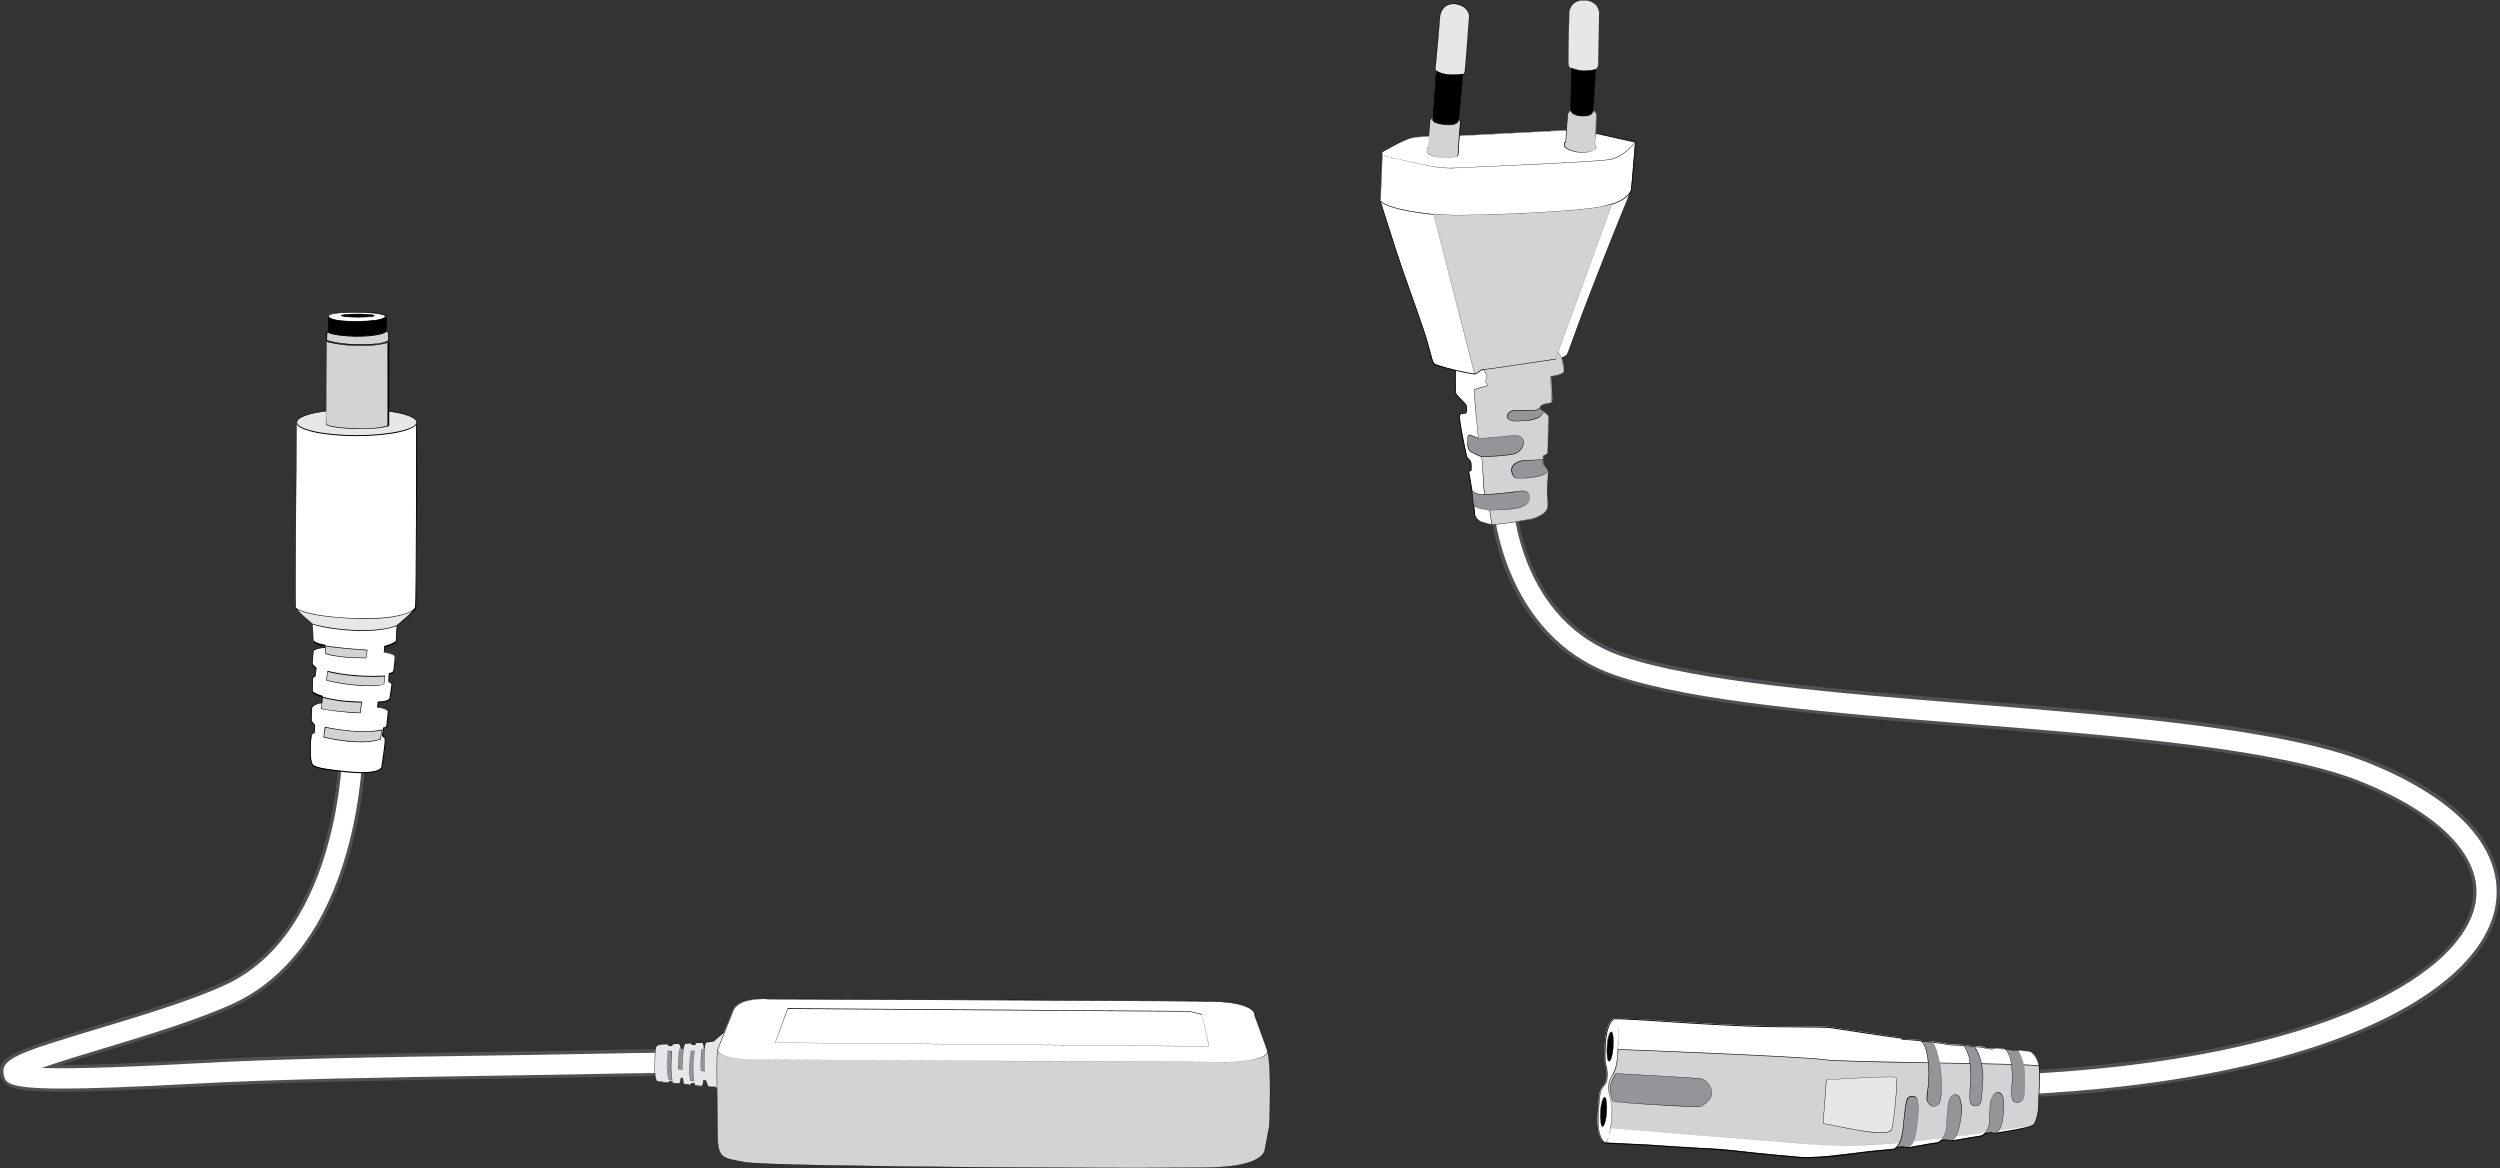 <?xml version="1.0" encoding="utf-8"?>
<!-- Generator: Adobe Illustrator 24.1.2, SVG Export Plug-In . SVG Version: 6.00 Build 0)  -->
<svg version="1.1" id="Layer_1" xmlns="http://www.w3.org/2000/svg" xmlns:xlink="http://www.w3.org/1999/xlink" x="0px" y="0px"
	 viewBox="0 0 130.01 60.75" style="enable-background:new 0 0 130.01 60.75;" xml:space="preserve">
<rect x="0" y="0" width="130.01" height="60.75" fill="#333333" stroke="none"/>
<style type="text/css">
	.st0{fill:#505155;}
	.st1{fill:#FFFFFF;}
	.st2{fill:#E6E7E8;}
	.st3{fill:#D1D3D4;}
	.st4{fill:#939598;}
	.st5{fill:#58595B;}
</style>
<g>
	<path class="st0" d="M3.27,56.77c-0.16,0-0.31,0-0.45,0c-1.87-0.02-2.67-0.15-2.8-0.9c-0.16-0.94,0.74-1.24,5.02-2.54
		c2.32-0.7,4.95-1.5,6.65-2.29c5.89-2.77,5.96-12.13,5.96-12.23h1.38c0,0.11-0.01,2.6-0.82,5.5c-1.1,3.92-3.15,6.68-5.94,8
		c-1.79,0.84-4.47,1.65-6.83,2.36c-0.74,0.22-1.56,0.47-2.28,0.71c1.29,0.01,3.43-0.06,6.82-0.25c4.38-0.25,9.88-0.34,15.71-0.43
		c1.92-0.03,3.87-0.06,5.82-0.1c1.78-0.04,3.12-0.04,3.12-0.04l0,1.4c0,0-1.33,0-3.1,0.04c-1.95,0.04-3.9,0.07-5.82,0.1
		c-5.81,0.09-11.3,0.18-15.65,0.42C7.03,56.69,4.8,56.77,3.27,56.77z"/>
	<path class="st0" d="M103.47,57.15l-0.04-1.4c16.29-0.49,24.45-4.93,25.14-8.85c0.39-2.22-1.74-4.44-5.84-6.1
		c-4.17-1.69-12.33-2.34-20.21-2.98c-7.43-0.6-14.45-1.16-18.53-2.54c-6.18-2.08-6.53-9.02-6.54-9.31l1.38-0.06
		c0.01,0.26,0.33,6.27,5.6,8.04c3.93,1.32,11.19,1.91,18.21,2.47c7.99,0.64,16.24,1.31,20.61,3.07c6.52,2.64,6.99,5.92,6.69,7.64
		C128.96,52.69,118.33,56.71,103.47,57.15z"/>
	<path class="st1" d="M3.27,56.61c-2.95,0-3.01-0.32-3.08-0.76C0.05,55.05,1,54.73,5.09,53.5c2.33-0.7,4.96-1.5,6.67-2.3
		c5.99-2.81,6.06-12.28,6.06-12.38h1.04c0,0.11-0.01,2.57-0.82,5.45c-1.08,3.87-3.11,6.6-5.85,7.89c-1.78,0.83-4.45,1.65-6.81,2.36
		c-1.09,0.33-2.35,0.71-3.22,1.02c1.16,0.04,3.43,0.01,7.82-0.23c4.37-0.25,9.88-0.34,15.7-0.42c1.92-0.03,3.87-0.06,5.82-0.1
		c1.78-0.04,3.12-0.04,3.12-0.04l0,1.05c0,0-1.33,0-3.1,0.04c-1.95,0.04-3.9,0.07-5.82,0.1c-5.82,0.09-11.3,0.18-15.66,0.42
		C6.86,56.53,4.72,56.61,3.27,56.61z"/>
	<path class="st1" d="M103.46,56.98l-0.03-1.05c16.39-0.49,24.61-5.01,25.31-8.99c0.41-2.31-1.76-4.6-5.95-6.29
		c-4.2-1.7-12.36-2.36-20.25-2.99c-7.42-0.6-14.42-1.16-18.49-2.53c-6.07-2.05-6.42-9.08-6.43-9.15l1.04-0.04
		c0.01,0.26,0.33,6.38,5.71,8.2c3.95,1.33,11.22,1.91,18.25,2.48c7.97,0.64,16.21,1.31,20.56,3.06c4.75,1.92,7.09,4.57,6.59,7.45
		C128.97,51.66,120.53,56.47,103.46,56.98z"/>
	<path class="st1" d="M15.39,31.64c0.05,0.13,0.87,0.81,0.87,0.81l0.05,0.9c0.19,0.19,0.61,0.23,0.61,0.23l0.01,0.12
		c-0.42-0.01-0.62,0.14-0.62,0.14l-0.05,0.67c-0.01,0.11,0.2,0.24,0.2,0.24l-0.04,0.41c-0.03,0.01-0.14,0.11-0.14,0.11l-0.01,0.73
		c0.19,0.18,0.54,0.25,0.54,0.25l-0.03,0.32c-0.44,0.03-0.54,0.21-0.54,0.21s-0.05,0.58-0.03,0.67c0.02,0.1,0.18,0.25,0.18,0.25
		l-0.02,0.41c0,0-0.14,0.03-0.16,0.15c-0.07,0.37-0.06,1.2,0,1.35c0.08,0.2-0.05,0.33,1.87,0.52c1.92,0.19,1.8-0.3,1.8-0.3
		s0.18-1.25,0.17-1.35c-0.01-0.1-0.15-0.19-0.15-0.19l0.06-0.43c0.13,0,0.17-0.09,0.17-0.09l0.08-0.77
		c-0.16-0.19-0.56-0.21-0.56-0.21l0.03-0.29c0.5,0.01,0.61-0.17,0.61-0.17l0.11-0.74c-0.03-0.09-0.17-0.15-0.17-0.15l0.03-0.42
		c0.13,0,0.22-0.1,0.22-0.1s0.1-0.65,0.07-0.81c-0.1-0.13-0.57-0.19-0.57-0.19l0.02-0.3c0.25-0.06,0.49-0.16,0.6-0.26l0.05-0.84
		c0,0,0.9-0.76,0.96-0.89c0.06-0.13,0.07-9.46,0.06-9.66c0,0-0.17,0.43-3.29,0.38c-2.77-0.05-2.96-0.42-2.96-0.42
		S15.34,31.52,15.39,31.64z"/>
	<path d="M18.84,40.21c-0.21,0-0.47-0.01-0.78-0.04c-1.77-0.17-1.81-0.3-1.87-0.48c0-0.02-0.01-0.03-0.02-0.05
		c-0.06-0.16-0.07-1,0-1.36c0.01-0.05,0.04-0.12,0.16-0.16l0.02-0.39c-0.03-0.03-0.17-0.16-0.18-0.26c-0.02-0.1,0.03-0.65,0.03-0.68
		c0,0,0,0,0-0.01c0-0.01,0.1-0.18,0.54-0.22l0.03-0.29c-0.07-0.02-0.36-0.09-0.53-0.25c0,0,0-0.01,0-0.01l0.01-0.72
		c0,0,0-0.01,0-0.01c0.01-0.01,0.1-0.08,0.14-0.11l0.04-0.4c-0.04-0.03-0.21-0.15-0.2-0.25l0.05-0.67c0,0,0-0.01,0.01-0.01
		c0.01,0,0.2-0.15,0.59-0.15c0.01,0,0.02,0,0.03,0l0-0.08c-0.08-0.01-0.43-0.05-0.61-0.23c0,0,0-0.01,0-0.01l-0.05-0.9
		c-0.08-0.07-0.82-0.69-0.87-0.81c-0.05-0.13,0.03-9.32,0.03-9.71c0-0.01,0-0.01,0.01-0.02c0.01,0,0.02,0,0.02,0.01
		c0,0,0.24,0.37,2.94,0.41c0.18,0,0.35,0,0.52,0c2.55,0,2.76-0.37,2.76-0.37c0-0.01,0.01-0.01,0.02-0.01c0.01,0,0.01,0.01,0.01,0.02
		c0,0.09,0,9.53-0.06,9.67c-0.06,0.13-0.87,0.82-0.96,0.89l-0.05,0.84c0,0,0,0.01,0,0.01c-0.1,0.1-0.34,0.19-0.6,0.26l-0.02,0.26
		c0.08,0.01,0.47,0.08,0.56,0.2c0,0,0,0,0,0.01c0.03,0.15-0.06,0.79-0.07,0.81c0,0,0,0.01,0,0.01c0,0-0.09,0.09-0.21,0.1l-0.03,0.39
		c0.03,0.02,0.14,0.08,0.17,0.15c0,0,0,0,0,0.01l-0.11,0.74c0,0,0,0,0,0.01c0,0.01-0.12,0.18-0.58,0.18c-0.01,0-0.02,0-0.03,0
		l-0.03,0.26c0.08,0,0.41,0.04,0.56,0.21c0,0,0,0.01,0,0.01l-0.08,0.77v0c0,0-0.04,0.09-0.17,0.1l-0.06,0.41
		c0.03,0.02,0.14,0.11,0.15,0.2c0.01,0.1-0.16,1.27-0.17,1.35c0,0.01,0,0.08-0.05,0.14C19.73,40.09,19.48,40.21,18.84,40.21z
		 M16.23,36.79c0,0.05-0.04,0.57-0.03,0.67c0.01,0.09,0.17,0.24,0.18,0.24c0,0,0,0.01,0,0.01l-0.02,0.41c0,0,0,0.01-0.01,0.01
		c0,0,0,0-0.01,0c-0.08,0.03-0.13,0.07-0.14,0.13c-0.06,0.38-0.05,1.2,0,1.34c0.01,0.02,0.01,0.04,0.02,0.05
		c0.05,0.17,0.09,0.29,1.84,0.46c1.27,0.13,1.64-0.05,1.74-0.17c0.05-0.06,0.04-0.11,0.04-0.11s0,0,0-0.01
		c0.07-0.43,0.18-1.27,0.17-1.35c-0.01-0.09-0.14-0.18-0.14-0.18c0,0-0.01-0.01-0.01-0.02l0.06-0.43c0-0.01,0.01-0.01,0.02-0.01
		c0.1,0,0.14-0.06,0.15-0.08l0.08-0.76c-0.16-0.18-0.55-0.19-0.55-0.19c0,0-0.01,0-0.01,0c0,0,0-0.01,0-0.01l0.03-0.29
		c0-0.01,0.01-0.02,0.02-0.02c0.45,0.01,0.58-0.14,0.59-0.15l0.11-0.73c-0.03-0.08-0.16-0.14-0.16-0.14c-0.01,0-0.01-0.01-0.01-0.02
		l0.03-0.42c0-0.01,0.01-0.02,0.02-0.02c0.1,0,0.18-0.08,0.21-0.09c0.01-0.07,0.09-0.64,0.07-0.79c-0.1-0.12-0.55-0.19-0.55-0.19
		c-0.01,0-0.02-0.01-0.01-0.02l0.02-0.3c0-0.01,0-0.01,0.01-0.02c0.25-0.06,0.48-0.16,0.59-0.25l0.05-0.84c0,0,0-0.01,0-0.01
		c0.31-0.26,0.9-0.79,0.95-0.89c0.06-0.18,0.06-8.9,0.06-9.61c-0.13,0.11-0.7,0.39-3.27,0.34c-2.28-0.04-2.82-0.3-2.94-0.4
		c-0.03,3.31-0.07,9.52-0.04,9.66c0.04,0.1,0.64,0.61,0.86,0.8c0,0,0,0.01,0,0.01l0.05,0.9c0.18,0.18,0.59,0.22,0.59,0.22
		c0.01,0,0.02,0.01,0.02,0.02l0.01,0.12c0,0,0,0.01,0,0.01c0,0-0.01,0-0.01,0c-0.02,0-0.03,0-0.05,0c-0.34,0-0.52,0.11-0.56,0.13
		l-0.05,0.67c-0.01,0.08,0.14,0.19,0.19,0.22c0,0,0.01,0.01,0.01,0.02l-0.04,0.41c0,0.01,0,0.01-0.01,0.01
		c-0.02,0.01-0.09,0.07-0.13,0.1l-0.01,0.71c0.18,0.17,0.52,0.24,0.52,0.24c0.01,0,0.01,0.01,0.01,0.02l-0.03,0.32
		c0,0.01-0.01,0.01-0.02,0.02C16.35,36.63,16.25,36.77,16.23,36.79z"/>
	<path class="st2" d="M16.25,32.46c0,0-0.82-0.68-0.87-0.81c0,0,0.56,0.44,3.14,0.52c2.58,0.09,3.09-0.53,3.09-0.53
		c-0.06,0.13-0.96,0.9-0.96,0.9s-0.63,0.31-2.08,0.25C17.12,32.74,16.25,32.46,16.25,32.46z"/>
	<path d="M18.91,32.81c-0.11,0-0.22,0-0.34,0c-1.44-0.05-2.31-0.33-2.32-0.34c0,0,0,0,0,0c-0.03-0.03-0.83-0.69-0.87-0.82
		c0-0.01,0-0.02,0-0.02c0,0,0.01,0,0.02,0c0,0,0.59,0.44,3.13,0.52c1.32,0.04,2.09-0.1,2.5-0.23c0.44-0.14,0.57-0.3,0.57-0.3
		c0-0.01,0.01-0.01,0.02,0c0.01,0,0.01,0.01,0,0.02c-0.06,0.13-0.93,0.87-0.96,0.9c0,0,0,0,0,0S20.11,32.81,18.91,32.81z
		 M16.26,32.44c0.06,0.02,0.92,0.28,2.31,0.33c0.12,0,0.23,0,0.34,0c1.16,0,1.7-0.24,1.73-0.26c0.24-0.2,0.65-0.56,0.84-0.76
		c-0.25,0.16-0.92,0.44-2.47,0.44c-0.15,0-0.31,0-0.48-0.01c-2.1-0.07-2.86-0.37-3.08-0.49C15.6,31.88,16.07,32.28,16.26,32.44z"/>
	<path class="st3" d="M16.91,33.58l0.02,0.41c0,0,0.6,0.23,2.11,0.22l0.06-0.42C19.1,33.8,17.67,33.71,16.91,33.58z"/>
	<path d="M18.94,34.23c-1.42,0-2-0.22-2.01-0.22c0,0-0.01-0.01-0.01-0.02l-0.02-0.41c0,0,0-0.01,0-0.01c0,0,0.01,0,0.01,0
		c0.75,0.13,2.17,0.22,2.19,0.22c0,0,0.01,0,0.01,0c0,0,0,0.01,0,0.01l-0.06,0.42c0,0.01-0.01,0.01-0.02,0.01
		C19.01,34.23,18.97,34.23,18.94,34.23z M16.95,33.98c0.08,0.03,0.68,0.22,1.99,0.22c0.03,0,0.06,0,0.09,0l0.05-0.38
		c-0.17-0.01-1.45-0.09-2.15-0.21L16.95,33.98z"/>
	<path class="st3" d="M17.04,34.91l-0.07,0.47c0,0,1.69,0.44,2.99,0.23l0.05-0.45C20.02,35.15,18.52,35.28,17.04,34.91z"/>
	<path d="M19.2,35.68c-1.1,0-2.22-0.28-2.23-0.29c-0.01,0-0.01-0.01-0.01-0.02l0.07-0.47c0,0,0-0.01,0.01-0.01c0,0,0.01,0,0.01,0
		c1.46,0.36,2.96,0.24,2.97,0.24c0,0,0.01,0,0.01,0c0,0,0,0.01,0,0.01l-0.05,0.45c0,0.01-0.01,0.01-0.01,0.01
		C19.72,35.67,19.46,35.68,19.2,35.68z M16.99,35.37c0.17,0.04,1.75,0.41,2.96,0.23l0.05-0.42c-0.19,0.01-1.58,0.1-2.95-0.24
		L16.99,35.37z"/>
	<path class="st3" d="M16.78,36.26l-0.06,0.6c0,0,0.5,0.09,1.03,0.15c0.53,0.05,1,0.07,1,0.07l0.08-0.56c0,0-0.56-0.02-1-0.06
		C17.39,36.41,16.78,36.26,16.78,36.26z"/>
	<path d="M18.74,37.09c0,0-0.48-0.01-1-0.07c-0.52-0.05-1.03-0.15-1.03-0.15c-0.01,0-0.02-0.01-0.01-0.02l0.06-0.6
		c0,0,0-0.01,0.01-0.01c0,0,0.01,0,0.01,0c0,0,0.61,0.15,1.04,0.19c0.43,0.04,0.99,0.06,1,0.06c0,0,0.01,0,0.01,0c0,0,0,0.01,0,0.01
		l-0.08,0.56C18.76,37.09,18.75,37.09,18.74,37.09z M16.73,36.85c0.09,0.02,0.54,0.1,1.01,0.14c0.47,0.05,0.89,0.06,0.98,0.07
		l0.07-0.52c-0.1,0-0.59-0.02-0.98-0.06c-0.39-0.04-0.92-0.16-1.03-0.19L16.73,36.85z"/>
	<path class="st3" d="M16.91,37.81l-0.07,0.52c0,0,1.89,0.49,2.95,0.11l0.07-0.49C19.86,37.95,18.96,38.24,16.91,37.81z"/>
	<path d="M18.76,38.6c-0.94,0-1.91-0.25-1.93-0.25c-0.01,0-0.01-0.01-0.01-0.02l0.07-0.52c0,0,0-0.01,0.01-0.01c0,0,0.01,0,0.01,0
		c2.02,0.42,2.93,0.14,2.94,0.14c0,0,0.01,0,0.02,0c0,0,0.01,0.01,0,0.02l-0.07,0.49c0,0,0,0.01-0.01,0.01
		C19.49,38.56,19.13,38.6,18.76,38.6z M16.85,38.32c0.18,0.04,1.92,0.45,2.92,0.11l0.07-0.45c-0.16,0.04-1.08,0.23-2.91-0.14
		L16.85,38.32z"/>
	<path class="st2" d="M21.67,21.97c0,0.38-1.4,0.69-3.13,0.69c-1.72,0-3.12-0.31-3.12-0.69c0-0.38,1.4-0.69,3.12-0.69
		C20.27,21.27,21.67,21.59,21.67,21.97z"/>
	<path d="M18.55,22.68c-1.76,0-3.14-0.31-3.14-0.71c0-0.4,1.38-0.71,3.14-0.71c1.76,0,3.14,0.31,3.14,0.71
		C21.69,22.36,20.31,22.68,18.55,22.68z M18.55,21.29c-1.71,0-3.1,0.3-3.1,0.67c0,0.37,1.42,0.67,3.1,0.67
		c1.68,0,3.11-0.31,3.11-0.67C21.65,21.6,20.26,21.29,18.55,21.29z"/>
	<path d="M17.06,17.29c0,0,0.01-0.55,0.02-0.79c0-0.08-0.05-0.2,0.83-0.24c0.89-0.04,1.93,0.01,2.13,0.17c0,0,0.06,0.06,0.05,0.26
		c-0.01,0.19-0.02,0.54-0.02,0.54c-0.03,0.04-0.24,0.12-0.4,0.15c-0.42,0.08-1.18,0.14-1.83,0.06
		C17.51,17.39,17.35,17.38,17.06,17.29z"/>
	<path d="M18.55,17.49c-0.24,0-0.48-0.01-0.7-0.04c-0.06-0.01-0.11-0.01-0.16-0.02c-0.23-0.03-0.39-0.04-0.63-0.12
		c-0.01,0-0.01-0.01-0.01-0.02c0,0,0.01-0.55,0.02-0.79c0,0,0-0.01,0-0.01c0-0.09,0-0.2,0.85-0.25c0.87-0.04,1.94,0.01,2.14,0.17
		c0,0,0.07,0.07,0.06,0.27c0,0.19-0.02,0.53-0.02,0.54c0,0,0,0.01,0,0.01c-0.03,0.04-0.25,0.13-0.41,0.16
		C19.4,17.45,18.98,17.49,18.55,17.49z M17.08,17.27c0.23,0.08,0.38,0.09,0.61,0.12c0.05,0,0.1,0.01,0.16,0.02
		c0.65,0.08,1.4,0.03,1.82-0.06c0.16-0.03,0.35-0.11,0.38-0.15c0-0.05,0.01-0.36,0.02-0.53c0.01-0.18-0.04-0.24-0.04-0.24
		c-0.19-0.15-1.25-0.2-2.12-0.16c-0.82,0.04-0.82,0.14-0.82,0.21c0,0,0,0.01,0,0.01C17.09,16.72,17.08,17.19,17.08,17.27z"/>
	<path class="st1" d="M20.04,16.42c-0.2-0.15-1.24-0.21-2.13-0.17c-0.89,0.04-0.83,0.16-0.83,0.24c0.15,0.1,0.4,0.19,1.03,0.21
		c0.2,0.01,0.86,0.03,1.42-0.05C20.11,16.58,20.04,16.42,20.04,16.42z"/>
	<path d="M18.52,16.73c-0.16,0-0.3,0-0.41-0.01c-0.68-0.02-0.9-0.12-1.04-0.21c0,0-0.01-0.01-0.01-0.01s0-0.01,0-0.01
		c0-0.09,0-0.2,0.85-0.25c0.87-0.04,1.94,0.01,2.14,0.17c0,0,0,0,0,0.01s0.01,0.03-0.01,0.07c-0.03,0.06-0.15,0.14-0.52,0.19
		C19.19,16.72,18.82,16.73,18.52,16.73z M17.1,16.49c0.13,0.08,0.36,0.18,1.01,0.2c0.25,0.01,0.88,0.02,1.42-0.05
		c0.36-0.05,0.46-0.13,0.48-0.17c0.01-0.02,0.01-0.03,0.01-0.04c-0.21-0.15-1.25-0.2-2.11-0.16C17.09,16.31,17.09,16.41,17.1,16.49
		L17.1,16.49z"/>
	<path d="M19.46,16.41c0-0.04-0.38-0.08-0.85-0.08c-0.47,0-0.86,0.04-0.86,0.08s0.38,0.08,0.86,0.08
		C19.08,16.49,19.46,16.45,19.46,16.41z"/>
	<path d="M18.63,16.51c-0.01,0-0.02,0-0.02,0c-0.14,0-0.87-0.01-0.87-0.1c0-0.09,0.67-0.09,0.85-0.09c0.01,0,0.01,0,0.02,0
		c0.09,0,0.87,0,0.87,0.1c0,0,0,0.01-0.01,0.02C19.42,16.48,19.01,16.51,18.63,16.51z M17.78,16.4c0.06,0.03,0.35,0.06,0.83,0.07
		c0.01,0,0.02,0,0.03,0c0.46,0,0.75-0.03,0.8-0.06c-0.05-0.03-0.35-0.06-0.83-0.06c-0.01,0-0.02,0-0.03,0
		C18.12,16.35,17.83,16.38,17.78,16.4z"/>
	<path class="st3" d="M20.16,17.72c0,0,0.03-0.02,0.03-0.05c0-0.19,0-0.37-0.01-0.38c-0.03-0.07-0.11-0.08-0.11-0.08
		c-0.04,0.17-0.96,0.29-1.62,0.27c-0.47-0.01-1.18-0.08-1.4-0.2C16.98,17.3,17,17.36,17,17.36s-0.03,0.3-0.01,0.32
		c0.01,0.01,0.04,0.02,0.04,0.02s0.27,0.09,0.72,0.15c0.44,0.06,1.22,0.08,1.83,0.02C20,17.83,20.16,17.72,20.16,17.72z"/>
	<path d="M18.74,17.93c-0.39,0-0.76-0.02-1-0.06c-0.44-0.06-0.72-0.15-0.72-0.15c-0.01,0-0.03-0.01-0.05-0.03
		c-0.02-0.03-0.01-0.22,0-0.34c0-0.01,0-0.03,0.01-0.05c0.01-0.02,0.03-0.04,0.07-0.04c0,0,0.01,0,0.01,0
		c0.22,0.13,0.95,0.19,1.39,0.2c0.67,0.02,1.55-0.1,1.6-0.26c0-0.01,0.01-0.01,0.02-0.01c0,0,0,0,0,0c0,0,0.1,0.01,0.13,0.09
		c0,0.01,0.01,0.14,0.01,0.38c0,0.04-0.03,0.06-0.04,0.07c-0.01,0.01-0.17,0.11-0.59,0.15C19.31,17.92,19.03,17.93,18.74,17.93z
		 M17.06,17.3c-0.02,0-0.03,0.01-0.04,0.03c-0.01,0.01,0,0.03,0,0.03s0,0,0,0.01c-0.01,0.13-0.02,0.29-0.01,0.31
		c0,0,0.02,0.01,0.03,0.02c0,0,0.28,0.09,0.71,0.15c0.42,0.06,1.2,0.08,1.83,0.02c0.41-0.04,0.57-0.15,0.57-0.15
		s0.03-0.01,0.03-0.04c0-0.24-0.01-0.36-0.01-0.38c-0.02-0.04-0.06-0.06-0.08-0.06c-0.09,0.18-0.89,0.27-1.5,0.27
		c-0.04,0-0.09,0-0.13,0C18.02,17.5,17.28,17.44,17.06,17.3z"/>
	<path class="st3" d="M16.96,21.67c0,0,0.02-3.85,0.03-3.88c0.02-0.03,0.04-0.01,0.04-0.01c-0.02,0,0.35,0.1,0.83,0.15
		c0.32,0.04,0.91,0.05,1.45,0.02c0.53-0.02,0.86-0.14,0.86-0.14s0.03-0.01,0.03,0.03c0,1.21,0,3.78,0,3.78l0,0.52
		c0,0-0.33,0.16-1.42,0.16c-0.88,0-1.66-0.1-1.8-0.23L16.96,21.67z"/>
	<path d="M18.8,22.31c-0.01,0-0.03,0-0.04,0c-0.9,0-1.67-0.1-1.81-0.23c0,0,0-0.01,0-0.01v-0.4c0.01-1.76,0.02-3.86,0.04-3.89
		c0.01-0.02,0.02-0.02,0.03-0.02c0.02,0,0.03,0,0.03,0.01c0.03,0.01,0.38,0.1,0.83,0.15c0.33,0.04,0.92,0.05,1.45,0.02
		c0.52-0.02,0.85-0.14,0.85-0.14c0,0,0.02-0.01,0.04,0c0.01,0,0.02,0.02,0.02,0.04c0,1.2,0,3.75,0,3.78l0,0.52
		c0,0.01,0,0.01-0.01,0.02C20.18,22.16,19.85,22.31,18.8,22.31z M16.97,22.06c0.15,0.12,0.91,0.21,1.78,0.22c0.01,0,0.03,0,0.04,0
		c0.94,0,1.3-0.13,1.36-0.15l0-0.51c0-0.03,0.01-2.58,0-3.78c0-0.01,0-0.01,0-0.01h0c0,0-0.33,0.12-0.86,0.14
		c-0.52,0.02-1.12,0.01-1.45-0.03c-0.25-0.03-0.46-0.07-0.59-0.1c-0.15-0.03-0.21-0.04-0.24-0.06c0,0,0,0-0.01,0c0,0-0.01,0-0.01,0
		c-0.01,0.11-0.03,2.58-0.03,3.87L16.97,22.06z"/>
	<path class="st2" d="M38.16,55.23c0.05,1.58,0.29,1.78,0.29,1.78s-0.45,0.04-0.52,0.01c-0.06-0.03-0.72-0.5-0.72-0.5l-0.36-0.01
		c-0.04-0.06-0.09-0.18-0.13-0.32l-0.13,0c0,0-0.02,0.25-0.07,0.3c-0.07,0.02-0.34-0.02-0.34-0.02s-0.04-0.05-0.05-0.11l-0.17-0.01
		c0,0-0.02,0.07-0.06,0.09l-0.31-0.04c0,0-0.07-0.06-0.08-0.32l-0.12-0.01c0,0,0,0.21-0.07,0.3l-0.31-0.03c0,0-0.03-0.02-0.04-0.09
		l-0.17-0.02c0,0-0.03,0.08-0.07,0.08c-0.04,0.01-0.52-0.07-0.52-0.07s-0.18,0.07-0.16-0.9c0.02-0.98,0.07-0.92,0.15-0.97
		c0.06-0.04,0.38-0.07,0.52-0.05c0.05,0,0.06,0.08,0.06,0.08l0.16,0c0,0,0.06-0.09,0.1-0.1c0.04-0.01,0.27-0.01,0.27-0.01
		s0.07,0.04,0.1,0.27l0.13,0.01c0,0,0.02-0.19,0.09-0.29l0.3-0.02c0,0,0.04,0.05,0.05,0.08l0.17,0.01c0,0,0.05-0.12,0.09-0.11
		l0.29,0c0,0,0.07,0.11,0.07,0.33l0.05-0.01c0,0,0-0.23,0.08-0.34l0.39-0.06c0,0,0.59-0.51,0.65-0.54c0.06-0.03,0.26-0.06,0.55-0.05
		C38.11,53.77,38.16,55.23,38.16,55.23z"/>
	<path d="M38.07,57.03c-0.06,0-0.11,0-0.13-0.01c-0.06-0.03-0.69-0.47-0.72-0.5l-0.37-0.01c-0.04-0.06-0.09-0.18-0.13-0.32l-0.12,0
		c0,0.03-0.02,0.25-0.07,0.3c-0.07,0.02-0.33-0.02-0.34-0.02h0c0,0-0.04-0.05-0.05-0.11l-0.17-0.01c0,0.01-0.03,0.07-0.06,0.09
		l-0.31-0.04c0,0-0.08-0.06-0.09-0.32l-0.11-0.01c0,0.03,0,0.22-0.07,0.3l-0.31-0.03c0,0-0.04-0.02-0.04-0.09l-0.17-0.02
		c0,0.01-0.04,0.08-0.07,0.08c0,0,0,0-0.01,0c-0.07,0-0.5-0.06-0.52-0.07c0,0-0.02,0-0.04-0.01c-0.05-0.04-0.14-0.21-0.13-0.9
		c0.02-0.9,0.07-0.93,0.13-0.96c0,0,0.01,0,0.02-0.01c0.06-0.04,0.38-0.07,0.52-0.05c0.03,0,0.05,0.03,0.07,0.08l0.16,0
		c0.01-0.01,0.06-0.09,0.1-0.1c0.04-0.01,0.26-0.01,0.27-0.01c0,0,0.08,0.05,0.1,0.27l0.12,0c0-0.03,0.03-0.19,0.09-0.29l0.3-0.02
		c0,0,0.04,0.05,0.05,0.07l0.17,0.01c0.01-0.02,0.05-0.11,0.1-0.11l0.29,0c0,0,0.07,0.11,0.07,0.33l0.04,0
		c0-0.03,0.01-0.23,0.08-0.34l0.39-0.06c0.02-0.02,0.59-0.51,0.65-0.54c0.06-0.03,0.26-0.06,0.55-0.05h0.01l-0.01,0
		c-0.22,0.22-0.17,1.67-0.17,1.68C38.2,56.78,38.44,57,38.44,57l0.01,0h-0.01C38.44,57.01,38.22,57.03,38.07,57.03z M36.85,56.5
		l0.36,0.01c0.01,0,0.67,0.47,0.72,0.5c0.05,0.03,0.44,0,0.5-0.01c-0.04-0.04-0.24-0.34-0.29-1.78c0-0.06-0.05-1.44,0.17-1.68
		c-0.04,0-0.08,0-0.12,0c-0.21,0-0.37,0.02-0.42,0.05c-0.05,0.03-0.64,0.53-0.65,0.54l-0.39,0.06c-0.07,0.11-0.08,0.33-0.08,0.34v0
		l-0.05,0v0c0-0.21-0.07-0.31-0.07-0.33l-0.28,0c-0.03,0-0.07,0.08-0.09,0.11v0h0l-0.18-0.01v0c0-0.02-0.04-0.06-0.05-0.07
		l-0.29,0.02c-0.07,0.1-0.09,0.29-0.09,0.29v0h0l-0.13,0v0c-0.02-0.22-0.1-0.27-0.1-0.27s-0.03,0-0.06,0c-0.07,0-0.18,0-0.21,0.01
		c-0.03,0.01-0.09,0.1-0.09,0.1l-0.17,0c0,0,0,0,0,0c-0.01-0.04-0.03-0.07-0.06-0.07c-0.15-0.02-0.46,0.01-0.52,0.05
		c0,0-0.01,0.01-0.02,0.01c-0.06,0.03-0.11,0.06-0.13,0.95c-0.01,0.69,0.07,0.86,0.12,0.89c0.02,0.01,0.03,0.01,0.03,0.01
		c0.16,0.02,0.46,0.07,0.52,0.07c0,0,0,0,0.01,0c0.03,0,0.07-0.08,0.07-0.08v0h0l0.17,0.02v0c0,0.06,0.03,0.08,0.04,0.08l0.31,0.03
		c0.07-0.08,0.07-0.29,0.07-0.29v0h0l0.12,0.01v0c0.01,0.26,0.08,0.31,0.08,0.31l0.3,0.04c0.03-0.02,0.05-0.09,0.05-0.09v0
		l0.18,0.01v0c0,0.06,0.04,0.1,0.04,0.11c0.02,0,0.28,0.04,0.34,0.02c0.05-0.05,0.07-0.3,0.07-0.3v0h0l0.13,0v0
		C36.76,56.32,36.81,56.44,36.85,56.5z"/>
	<path class="st4" d="M36.67,54.53l-0.16,0.02c0,0-0.1,0.34-0.05,1.14l0.18,0.02C36.64,55.71,36.63,54.94,36.67,54.53z"/>
	<path d="M36.64,55.71l-0.19-0.02v0c-0.04-0.8,0.05-1.14,0.05-1.14v0h0l0.16-0.02v0C36.64,54.93,36.64,55.7,36.64,55.71L36.64,55.71
		L36.64,55.71z M36.46,55.68l0.17,0.02c0-0.07,0-0.78,0.03-1.17l-0.15,0.02C36.51,54.58,36.42,54.92,36.46,55.68z"/>
	<path class="st4" d="M36.12,54.64l-0.2-0.02c0,0-0.14,0.9-0.02,1.58l0.19,0.02C36.09,56.22,36,55.43,36.12,54.64z"/>
	<path d="M36.1,56.23L36.1,56.23l-0.2-0.02v0c-0.12-0.67,0.02-1.58,0.02-1.59v0h0l0.2,0.02v0C36.01,55.42,36.1,56.21,36.1,56.23
		L36.1,56.23z M35.91,56.2l0.18,0.02c-0.01-0.07-0.08-0.82,0.02-1.58l-0.19-0.02C35.91,54.68,35.8,55.55,35.91,56.2z"/>
	<path class="st4" d="M35.55,54.54l-0.21,0c0,0-0.05,0.26-0.06,0.54c-0.01,0.28,0,0.52,0,0.52l0.23,0.03c0,0-0.01-0.3,0-0.52
		C35.51,54.87,35.55,54.54,35.55,54.54z"/>
	<path d="M35.51,55.63l-0.24-0.03v0c0,0-0.01-0.25,0-0.52c0.01-0.27,0.06-0.54,0.06-0.54v0h0l0.21,0v0c0,0-0.04,0.33-0.04,0.56
		C35.5,55.33,35.51,55.62,35.51,55.63L35.51,55.63L35.51,55.63z M35.29,55.59l0.22,0.03c0-0.04,0-0.31,0-0.52
		c0-0.21,0.04-0.52,0.04-0.56l-0.21,0c0,0.03-0.05,0.28-0.06,0.53C35.28,55.33,35.28,55.56,35.29,55.59z"/>
	<path class="st4" d="M34.94,54.66l-0.21-0.02c0,0-0.14,0.98,0.03,1.52l0.19,0.03C34.96,56.19,34.83,55.73,34.94,54.66z"/>
	<path d="M34.97,56.19L34.97,56.19l-0.2-0.03v0c-0.17-0.53-0.04-1.51-0.03-1.52v0h0l0.21,0.02v0
		C34.84,55.72,34.97,56.18,34.97,56.19L34.97,56.19z M34.77,56.16l0.18,0.03c-0.01-0.06-0.13-0.52-0.02-1.52l-0.2-0.02
		C34.73,54.71,34.6,55.64,34.77,56.16z"/>
	<path class="st3" d="M63.06,52.07c2.28,0.06,2.17,0.73,2.17,0.73s0.38,1.02,0.65,1.79c0.28,0.77,0.12,3.99,0.12,3.99l-0.24,1.27
		c0,0-0.09,0.71-2.31,0.84c-1.86,0.11-23.62-0.01-24.74-0.26c-1.13-0.25-1.4-0.12-1.4-1.48c0-1.35-0.09-4.15,0-4.37
		c0.09-0.22,0.79-1.97,0.79-1.97s0.06-0.69,1.76-0.67C41.58,51.96,61.51,52.03,63.06,52.07z"/>
	<path d="M58.87,60.75c-2.24,0-5.07-0.01-8.06-0.04c-2.65-0.02-11.37-0.11-12.1-0.26c-0.13-0.03-0.25-0.05-0.36-0.08
		c-0.83-0.16-1.04-0.21-1.04-1.41c0-0.44-0.01-1.02-0.02-1.64c-0.02-1.27-0.04-2.58,0.02-2.73c0.09-0.22,0.79-1.97,0.79-1.97
		s0.02-0.18,0.24-0.34c0.21-0.15,0.63-0.34,1.49-0.34c0.01,0,0.02,0,0.03,0c0.37,0,1.61,0.01,3.32,0.01
		c6.06,0.03,18.66,0.08,19.87,0.11c0.78,0.02,1.77,0.13,2.1,0.52c0.1,0.12,0.08,0.21,0.08,0.22c0,0.01,0.38,1.02,0.65,1.79
		c0.27,0.76,0.12,3.96,0.12,3.99l-0.24,1.27c0,0-0.03,0.18-0.32,0.37c-0.28,0.18-0.84,0.4-1.99,0.47
		C63,60.74,61.28,60.75,58.87,60.75z M39.84,51.95c-0.86,0-1.28,0.18-1.48,0.34c-0.22,0.17-0.24,0.34-0.24,0.34
		c0,0-0.7,1.74-0.79,1.97c-0.06,0.15-0.04,1.46-0.02,2.73c0.01,0.62,0.02,1.2,0.02,1.64c0,1.19,0.22,1.24,1.04,1.4
		c0.1,0.02,0.23,0.04,0.36,0.07c0.58,0.12,6.63,0.22,12.09,0.26c6.2,0.05,11.76,0.05,12.64,0c1.14-0.07,1.71-0.3,1.99-0.47
		c0.3-0.19,0.32-0.37,0.32-0.37l0.24-1.27c0-0.03,0.15-3.23-0.12-3.99c-0.27-0.76-0.65-1.78-0.65-1.79c0,0,0.01-0.1-0.08-0.21
		c-0.18-0.22-0.69-0.48-2.09-0.52c-1.21-0.03-13.81-0.08-19.87-0.11c-1.71-0.01-2.95-0.01-3.32-0.01
		C39.86,51.95,39.85,51.95,39.84,51.95z"/>
	<path class="st1" d="M63.06,52.07c2.28,0.06,2.17,0.73,2.17,0.73s0.38,1.02,0.65,1.79c0.04,0.11,0.19,0.54-1.93,0.63
		c-0.47,0.02-24.15-0.13-24.65-0.13c-2,0-2.01-0.48-2-0.5c0.09-0.22,0.79-1.97,0.79-1.97s0.06-0.69,1.76-0.67
		C41.58,51.96,61.51,52.03,63.06,52.07z"/>
	<path d="M63.59,55.23c-2.2,0-13.56-0.07-19.92-0.1c-2.45-0.01-4.23-0.03-4.36-0.03c-1.48,0-1.87-0.26-1.97-0.41
		c-0.03-0.05-0.03-0.09-0.03-0.1c0.09-0.22,0.79-1.97,0.79-1.97s0.02-0.18,0.24-0.34c0.21-0.15,0.63-0.34,1.49-0.34
		c0.01,0,0.02,0,0.03,0c0.37,0,1.61,0.01,3.32,0.01c6.06,0.03,18.66,0.08,19.87,0.11c0.78,0.02,1.77,0.13,2.1,0.52
		c0.1,0.12,0.08,0.21,0.08,0.22c0,0.01,0.38,1.02,0.65,1.79c0.01,0.04,0.04,0.12-0.02,0.21c-0.16,0.23-0.8,0.38-1.92,0.43
		C63.93,55.23,63.81,55.23,63.59,55.23z M39.84,51.95c-0.86,0-1.28,0.18-1.48,0.34c-0.22,0.17-0.24,0.34-0.24,0.34
		c0,0-0.7,1.74-0.79,1.97c0,0,0,0.04,0.03,0.09c0.1,0.15,0.49,0.41,1.96,0.41c0.13,0,1.9,0.01,4.36,0.03
		c6.97,0.04,19.94,0.12,20.29,0.1c1.38-0.06,1.8-0.26,1.91-0.42c0.06-0.08,0.03-0.16,0.02-0.2c-0.27-0.76-0.65-1.78-0.65-1.79
		c0,0,0.01-0.1-0.08-0.21c-0.18-0.22-0.69-0.48-2.09-0.52c-1.21-0.03-13.81-0.08-19.87-0.11c-1.71-0.01-2.95-0.01-3.32-0.01
		C39.86,51.95,39.85,51.95,39.84,51.95z"/>
	<path class="st1" d="M61.86,52.59l0.65,0.16l0.37,1.66l-22.56-0.18l0.65-1.79L61.86,52.59z"/>
	<path d="M62.88,54.41L62.88,54.41l-22.57-0.19v0l0.65-1.79h0l20.9,0.15l0.65,0.16v0L62.88,54.41z M40.32,54.23l22.55,0.19
		l-0.36-1.65l-0.65-0.16l-20.89-0.14L40.32,54.23z"/>
	<path class="st1" d="M77.61,27.27c-0.01,0-0.02,0-0.03,0c-0.11,0-0.24-0.04-0.47-0.11c-0.3-0.05-0.42-0.37-0.42-0.37
		c0,0-0.02-0.25-0.05-0.58c-0.01-0.11-0.03-0.23-0.04-0.34c-0.01-0.11-0.03-0.22-0.05-0.35c-0.05-0.3-0.1-0.59-0.13-0.76
		c-0.02-0.1-0.03-0.16-0.03-0.18c0-0.03,0-0.05,0.02-0.07c0.01-0.02,0.04-0.02,0.07-0.02c0.01,0,0.02,0,0.03,0
		c0.01-0.07,0.04-0.42-0.04-0.52l-0.18-0.21v0c-0.05-0.22-0.45-2.1-0.36-2.19c0.05-0.05,0.13-0.05,0.2-0.06c0.05,0,0.1,0,0.12-0.03
		c0.04-0.06,0.06-0.29,0.02-0.4c-0.02-0.05-0.14-0.18-0.27-0.3c-0.13-0.13-0.25-0.26-0.27-0.32c-0.04-0.11-0.02-1.11-0.02-1.22
		c-0.1-0.02-1-0.25-1.11-0.34c-0.06-0.05-0.12-0.26-0.21-0.6c-0.08-0.3-0.18-0.7-0.34-1.17c-0.17-0.52-0.38-1.09-0.59-1.71
		c-0.28-0.81-0.58-1.64-0.83-2.41c-0.46-1.42-0.81-2.57-0.82-2.58l0.1-2.52l0,0c0.01-0.01,1.14-0.67,1.55-0.75
		c0.36-0.07,0.75-0.07,0.86-0.07c0.01,0,0.01,0,0.02,0c0-0.09,0.05-0.79,0.07-0.86c0.02-0.07,0.11-0.12,0.14-0.13L74.7,3.7
		c-0.01-0.02-0.03-0.06-0.04-0.08c0,0.01,0,0.01-0.01,0.01c0,0-0.01,0-0.01-0.01c0-0.02,0-0.03,0-0.03l0,0h0
		c0.05-0.32,0.25-2.74,0.25-2.77c0-0.01,0.09-0.6,0.68-0.6c0.03,0,0.06,0,0.09,0c0.35,0.04,0.53,0.19,0.62,0.32
		c0.1,0.14,0.12,0.27,0.12,0.27c-0.01,0.11-0.21,2.85-0.23,2.92c-0.02,0.07-0.09,0.12-0.1,0.13l-0.22,2.38
		c0.02,0,0.05,0.01,0.07,0.03c0.01,0.02,0.02,0.04,0.02,0.07c-0.01,0.09-0.05,0.64-0.06,0.72l5.58-0.29l0.06-0.86l0.12-0.19
		l0.03-2.18c-0.01-0.02-0.08-0.1-0.1-0.16c-0.03-0.07,0.03-2.66,0.03-2.77c0-0.01,0.01-0.15,0.11-0.3c0.09-0.14,0.28-0.3,0.63-0.3
		c0.01,0,0.02,0,0.03,0c0.37,0.01,0.56,0.18,0.65,0.32c0.1,0.15,0.11,0.3,0.11,0.31c0,0.11-0.05,2.7-0.05,2.77
		c0,0.07-0.1,0.2-0.12,0.22l-0.12,2.11l0.15,0.18l-0.02,1.03l2.04,0.46l-0.21,2.48c-0.01,0.03-1.18,2.88-2.1,5.27
		c-0.36,0.93-0.67,1.78-0.89,2.4c-0.22,0.61-0.32,0.88-0.34,0.9c-0.1,0.09-0.26,0.15-0.3,0.17c0.02,0.07,0.17,0.61,0.09,0.75
		c-0.07,0.14-0.57,0.21-0.65,0.22c0.01,0.12,0.1,1.24,0.05,1.33c0,0-0.08,0.06-0.26,0.08c-0.11,0.01-0.34,0.08-0.36,0.2
		c-0.01,0.06,0.03,0.12,0.13,0.19c0.33,0.21,0.33,0.3,0.32,0.31c0,0.08-0.03,1.76-0.05,1.87c-0.02,0.08-0.1,0.11-0.17,0.14
		c-0.03,0.01-0.06,0.03-0.06,0.04c-0.01,0.03,0.01,0.26,0.02,0.42c0.02,0.03,0.2,0.25,0.23,0.33c0.02,0.04,0,0.16-0.01,0.35
		c-0.02,0.18-0.03,0.4-0.04,0.63c0,0.17,0.01,0.33,0.02,0.46c0.02,0.24,0.03,0.43-0.03,0.57c-0.1,0.26-0.56,0.42-0.73,0.48l-0.01,0
		C79.64,26.99,78.21,27.27,77.61,27.27z"/>
	<path d="M82.36,0.02c0.01,0,0.02,0,0.03,0c0.71,0.01,0.76,0.62,0.76,0.62s-0.05,2.7-0.05,2.77c0,0.07-0.12,0.22-0.12,0.22
		l-0.12,2.11l0.15,0.18l-0.02,1.03l2.04,0.46l-0.21,2.47c0,0-1.17,2.85-2.1,5.27c-0.67,1.74-1.19,3.25-1.24,3.3
		c-0.11,0.11-0.3,0.17-0.3,0.17s0.17,0.6,0.09,0.75c-0.08,0.15-0.65,0.22-0.65,0.22s0.1,1.25,0.05,1.34c0,0-0.08,0.06-0.25,0.07
		c-0.17,0.01-0.58,0.18-0.24,0.4c0.34,0.22,0.32,0.3,0.32,0.3s-0.03,1.75-0.05,1.87c-0.03,0.12-0.22,0.13-0.23,0.17
		c-0.01,0.04,0.02,0.42,0.02,0.42s0.2,0.25,0.23,0.33c0.03,0.07-0.05,0.52-0.05,0.97c0,0.46,0.08,0.81-0.01,1.04
		c-0.1,0.26-0.57,0.41-0.74,0.47c0,0-1.44,0.29-2.05,0.29c-0.01,0-0.02,0-0.03,0c-0.11,0-0.25-0.04-0.47-0.11
		c-0.3-0.05-0.41-0.37-0.41-0.37s-0.01-0.25-0.05-0.58c-0.01-0.11-0.03-0.22-0.04-0.34c-0.02-0.11-0.04-0.23-0.05-0.35
		c-0.07-0.47-0.15-0.9-0.16-0.94c-0.01-0.07,0.04-0.08,0.07-0.08c0.02,0,0.03,0,0.03,0s0.05-0.43-0.04-0.53s-0.18-0.21-0.18-0.21
		s-0.46-2.1-0.37-2.18c0.09-0.08,0.28-0.03,0.32-0.09c0.04-0.06,0.06-0.3,0.02-0.41s-0.5-0.51-0.54-0.62
		c-0.03-0.11-0.02-1.22-0.02-1.22s-1-0.24-1.11-0.34c-0.11-0.09-0.21-0.77-0.55-1.77c-0.4-1.2-0.99-2.77-1.43-4.12
		c-0.47-1.43-0.82-2.58-0.82-2.58l0.1-2.51c0,0,1.13-0.67,1.55-0.75c0.36-0.07,0.76-0.07,0.86-0.07c0.02,0,0.03,0,0.03,0
		s0.05-0.79,0.07-0.86c0.02-0.07,0.14-0.13,0.14-0.13l0.17-2.43c0,0-0.04-0.08-0.06-0.1c0.04-0.27,0.25-2.78,0.25-2.78
		s0.09-0.6,0.67-0.6c0.03,0,0.06,0,0.09,0c0.67,0.07,0.73,0.59,0.73,0.59s-0.21,2.85-0.23,2.92c-0.02,0.07-0.1,0.13-0.1,0.13
		l-0.22,2.4c0.01,0,0.1,0,0.09,0.09c-0.01,0.09-0.06,0.73-0.06,0.73l5.59-0.3l0.06-0.86l0.13-0.19l0.03-2.19c0,0-0.08-0.09-0.1-0.16
		C81.56,3.3,81.63,0.6,81.63,0.6S81.67,0.02,82.36,0.02z M74.64,3.59C74.64,3.59,74.65,3.59,74.64,3.59c0,0.02,0,0.03,0,0.03
		C74.64,3.59,74.64,3.59,74.64,3.59z M82.36,0c-0.36,0-0.55,0.16-0.64,0.3c-0.1,0.15-0.11,0.3-0.11,0.3c0,0.28-0.06,2.7-0.03,2.77
		c0.02,0.07,0.08,0.14,0.1,0.16l-0.03,2.18L81.52,5.9l0,0v0l-0.06,0.85L75.9,7.05c0.01-0.11,0.05-0.63,0.06-0.71
		c0-0.03,0-0.06-0.02-0.07c-0.02-0.02-0.05-0.03-0.07-0.04l0.22-2.36c0.02-0.02,0.09-0.07,0.1-0.14c0.02-0.07,0.22-2.81,0.23-2.92
		c0,0-0.02-0.14-0.12-0.28C76.2,0.4,76.01,0.24,75.66,0.2c-0.03,0-0.06,0-0.09,0c-0.31,0-0.48,0.17-0.57,0.3
		c-0.1,0.15-0.12,0.3-0.12,0.3c0,0.02-0.21,2.42-0.25,2.76c0,0,0,0-0.01,0c-0.01,0.01,0,0.02,0,0.04c0,0.01,0.01,0.02,0.02,0.02
		c0,0,0.01,0,0.01,0c0.01,0.02,0.03,0.04,0.03,0.07l-0.16,2.42c-0.03,0.02-0.12,0.07-0.14,0.14s-0.07,0.73-0.07,0.85h-0.01
		c-0.11,0-0.51,0-0.86,0.07c-0.42,0.08-1.51,0.73-1.55,0.75l-0.01,0v0.01l-0.1,2.51v0v0c0,0.01,0.36,1.16,0.82,2.58
		c0.25,0.77,0.55,1.6,0.83,2.41c0.22,0.61,0.42,1.19,0.59,1.71c0.16,0.47,0.27,0.88,0.34,1.17c0.09,0.34,0.14,0.55,0.21,0.6
		c0.11,0.09,0.98,0.3,1.1,0.34c0,0.14-0.01,1.1,0.02,1.21c0.02,0.06,0.14,0.19,0.28,0.32c0.12,0.12,0.24,0.25,0.26,0.3
		c0.04,0.11,0.02,0.34-0.02,0.39c-0.01,0.02-0.06,0.02-0.11,0.03c-0.07,0-0.15,0.01-0.21,0.06c-0.02,0.02-0.07,0.06,0.14,1.14
		c0.1,0.53,0.22,1.05,0.22,1.06v0l0,0l0.18,0.21c0.07,0.08,0.05,0.37,0.04,0.5c0,0-0.01,0-0.02,0c-0.03,0-0.06,0.01-0.07,0.03
		c-0.02,0.02-0.02,0.04-0.02,0.07c0,0.02,0.01,0.08,0.03,0.18c0.03,0.17,0.08,0.46,0.13,0.76c0.02,0.12,0.03,0.24,0.05,0.35
		c0.01,0.11,0.03,0.22,0.04,0.34c0.03,0.33,0.05,0.57,0.05,0.58v0v0c0,0.01,0.12,0.33,0.43,0.38c0.23,0.07,0.36,0.11,0.47,0.11
		c0.01,0,0.02,0,0.03,0c0.6,0,2.03-0.28,2.05-0.29l0.01,0c0.17-0.06,0.64-0.21,0.74-0.48c0.06-0.15,0.04-0.34,0.03-0.58
		c-0.01-0.14-0.02-0.3-0.02-0.46c0-0.22,0.02-0.45,0.04-0.62c0.02-0.21,0.03-0.32,0.01-0.36c-0.03-0.07-0.2-0.29-0.23-0.33
		c-0.01-0.15-0.03-0.39-0.02-0.41c0-0.01,0.03-0.02,0.06-0.03c0.07-0.03,0.15-0.06,0.17-0.15c0.03-0.12,0.05-1.78,0.05-1.87
		c0-0.02-0.01-0.11-0.33-0.32c-0.1-0.06-0.14-0.12-0.12-0.18c0.03-0.11,0.24-0.18,0.35-0.19c0.18-0.01,0.26-0.07,0.26-0.08l0,0v0
		c0.01-0.02,0.03-0.06,0-0.71c-0.02-0.28-0.04-0.55-0.04-0.62c0.1-0.01,0.57-0.08,0.65-0.22c0.07-0.14-0.06-0.65-0.09-0.75
		c0.05-0.02,0.2-0.08,0.29-0.17c0.02-0.02,0.1-0.24,0.34-0.9c0.23-0.62,0.54-1.47,0.89-2.4c0.93-2.39,2.09-5.24,2.1-5.27v0v0
		l0.21-2.47V7.39l-0.02,0l-2.03-0.45l0.02-1.02V5.9l0,0l-0.15-0.17l0.12-2.1c0.02-0.03,0.11-0.15,0.12-0.22
		c0-0.07,0.05-2.66,0.05-2.77c0,0-0.01-0.16-0.12-0.31C82.9,0.18,82.71,0.01,82.34,0C82.37,0,82.36,0,82.36,0z"/>
	<path class="st1" d="M76.69,19.44c-0.13,0-0.96-0.18-1-0.19c-0.04-0.01-1-0.25-1.11-0.34c-0.06-0.05-0.12-0.26-0.21-0.6
		c-0.08-0.3-0.18-0.7-0.35-1.17c-0.17-0.52-0.38-1.09-0.59-1.71c-0.29-0.81-0.58-1.64-0.83-2.41c-0.46-1.42-0.81-2.57-0.82-2.58
		l-0.01-0.03l0.03,0.02c0.17,0.16,0.55,0.3,1.1,0.43c0.58,0.13,1.22,0.21,1.65,0.25c0.25,0.02,0.49,0.04,0.73,0.05
		c0.14,0.01,0.34,0.01,0.6,0.01c1.83,0,6.23-0.19,7.43-0.45c0.18-0.04,0.36-0.09,0.51-0.14c0.69-0.24,0.91-0.55,0.96-0.67l0.02,0.01
		c-0.12,0.3-1.21,2.96-2.08,5.22c-0.36,0.93-0.67,1.78-0.9,2.4c-0.22,0.61-0.32,0.88-0.34,0.9c-0.11,0.11-0.3,0.17-0.3,0.17
		l-0.29,0.04c-1.09,0.17-3.65,0.55-3.79,0.55h0c0,0,0,0,0,0c-0.06,0-0.13,0.05-0.2,0.11C76.82,19.39,76.75,19.44,76.69,19.44z"/>
	<path d="M84.8,9.93c-0.16,0.39-1.22,2.99-2.08,5.22c-0.67,1.74-1.19,3.25-1.24,3.3c-0.11,0.11-0.3,0.17-0.3,0.17
		s-0.11,0.02-0.29,0.04c-0.91,0.14-3.65,0.55-3.79,0.55h0c0,0,0,0,0,0c-0.12,0-0.29,0.22-0.41,0.22c0,0,0,0,0,0
		c-0.13,0-0.99-0.19-0.99-0.19s-1-0.24-1.11-0.34c-0.11-0.09-0.21-0.77-0.55-1.77c-0.4-1.2-0.99-2.77-1.43-4.12
		c-0.47-1.43-0.82-2.58-0.82-2.58c0.38,0.35,1.65,0.57,2.76,0.68c0.25,0.02,0.5,0.04,0.73,0.05c0.14,0.01,0.35,0.01,0.61,0.01
		c1.86,0,6.24-0.19,7.43-0.45c0.19-0.04,0.36-0.09,0.51-0.14C84.53,10.37,84.74,10.05,84.8,9.93z M84.78,9.92
		c-0.06,0.12-0.27,0.43-0.96,0.67c-0.15,0.05-0.33,0.1-0.51,0.14c-1.2,0.26-5.6,0.45-7.43,0.45c-0.26,0-0.46,0-0.6-0.01
		c-0.24-0.01-0.48-0.03-0.73-0.05c-0.43-0.04-1.07-0.12-1.65-0.25c-0.55-0.12-0.93-0.27-1.1-0.43l-0.05-0.04l0.02,0.07
		c0,0.01,0.36,1.16,0.82,2.58c0.25,0.77,0.55,1.6,0.83,2.41c0.22,0.61,0.42,1.2,0.59,1.71c0.16,0.47,0.27,0.88,0.34,1.17
		c0.09,0.34,0.14,0.55,0.21,0.6c0.11,0.09,1.08,0.33,1.12,0.34c0.03,0.01,0.87,0.19,1,0.19h0c0.06,0,0.14-0.05,0.21-0.11
		c0.07-0.05,0.14-0.11,0.2-0.11h0h0c0.14,0,2.7-0.39,3.79-0.55c0.18-0.03,0.29-0.04,0.29-0.04c0.01,0,0.19-0.07,0.31-0.18
		c0.02-0.02,0.1-0.24,0.34-0.9c0.23-0.62,0.54-1.47,0.89-2.4c0.87-2.25,1.96-4.92,2.08-5.22L84.78,9.92z"/>
	<path class="st5" d="M84.79,9.92l0.02-0.05l0.02,0c0,0,0,0.02-0.02,0.05L84.79,9.92z"/>
	<path d="M84.82,9.88c0,0,0,0.02-0.02,0.05C84.81,9.9,84.82,9.88,84.82,9.88z M84.8,9.87l-0.02,0.05l0.04,0.01
		c0.02-0.03,0.02-0.05,0.02-0.05L84.8,9.87z"/>
	<path class="st5" d="M71.88,7.96c0-0.01,0-0.01,0-0.02h0.02v0.02H71.88z"/>
	<path d="M71.89,7.94v0.02C71.89,7.95,71.89,7.95,71.89,7.94z M71.87,7.94c0,0.01,0,0.02,0,0.03h0.03V7.94L71.87,7.94z"/>
	<path class="st1" d="M75.38,8.75c-0.6,0-1.31-0.16-1.94-0.3c-0.11-0.03-0.23-0.05-0.33-0.07c-0.13-0.03-0.25-0.05-0.37-0.07
		c-0.49-0.1-0.85-0.17-0.86-0.34V7.93l0,0c0.01,0,1.14-0.67,1.55-0.75C73.8,7.1,74.19,7.1,74.31,7.1c0.02,0,0.03,0,0.03,0l1.55-0.04
		l5.59-0.3l1.51,0.17l2.06,0.46L85.04,7.4c0,0.01-0.56,0.75-1.29,0.89c-0.62,0.12-5.09,0.31-7.23,0.41c-0.43,0.02-0.77,0.04-1,0.04
		C75.47,8.75,75.43,8.75,75.38,8.75z"/>
	<path d="M81.47,6.78l1.51,0.17l2.04,0.46c0,0-0.55,0.74-1.28,0.88c-0.73,0.14-6.84,0.39-8.23,0.45c-0.05,0-0.09,0-0.14,0
		c-0.7,0-1.56-0.22-2.27-0.38c-0.67-0.15-1.21-0.21-1.22-0.41V7.93c0,0,1.13-0.67,1.55-0.75c0.36-0.07,0.76-0.07,0.86-0.07
		c0.02,0,0.03,0,0.03,0l1.55-0.04L81.47,6.78z M81.48,6.76l-5.6,0.3L74.33,7.1c0,0-0.01,0-0.03,0c-0.11,0-0.51,0-0.86,0.07
		c-0.42,0.08-1.51,0.73-1.55,0.75l-0.01,0v0.01v0.02c0.01,0.17,0.35,0.24,0.86,0.35c0.12,0.02,0.24,0.05,0.37,0.07
		c0.11,0.02,0.22,0.05,0.33,0.07c0.63,0.14,1.34,0.3,1.94,0.3c0.05,0,0.1,0,0.14,0c0.22-0.01,0.56-0.03,1-0.04
		c2.15-0.09,6.62-0.29,7.23-0.41c0.21-0.04,0.54-0.16,0.93-0.5c0.23-0.2,0.37-0.39,0.37-0.39l0.02-0.02l-0.03-0.01l-2.04-0.46
		L81.48,6.76z"/>
	<path class="st1" d="M75.89,11.2c-0.26,0-0.46,0-0.61-0.01c-0.99-0.05-2.98-0.27-3.5-0.74l0,0l0.1-2.49h0.02
		c0.01,0.15,0.36,0.22,0.84,0.32c0.12,0.02,0.24,0.05,0.37,0.07c0.11,0.02,0.22,0.05,0.33,0.07c0.63,0.14,1.34,0.3,1.93,0.3
		c0.05,0,0.1,0,0.14,0c0.22-0.01,0.56-0.03,1-0.04c2.15-0.09,6.62-0.29,7.23-0.41c0.72-0.14,1.27-0.87,1.28-0.88l0.02-0.03
		l-0.21,2.51L84.8,9.93c-0.04,0.07-0.13,0.22-0.35,0.38c-0.28,0.19-0.65,0.34-1.14,0.45C82.11,11.01,77.72,11.2,75.89,11.2z"/>
	<path d="M85.03,7.41l-0.21,2.47c0,0-0.01,0.02-0.02,0.05c-0.07,0.15-0.37,0.58-1.48,0.82c-1.19,0.26-5.57,0.45-7.43,0.45
		c-0.25,0-0.46,0-0.6-0.01c-1.21-0.06-3.03-0.31-3.49-0.74l0.1-2.49c0.01,0.19,0.55,0.26,1.22,0.41c0.71,0.15,1.57,0.38,2.27,0.38
		c0.05,0,0.1,0,0.14,0c1.39-0.07,7.5-0.31,8.23-0.45C84.48,8.15,85.03,7.41,85.03,7.41z M85.05,7.34L85.01,7.4
		c0,0.01-0.56,0.74-1.27,0.88c-0.61,0.12-5.08,0.31-7.23,0.41c-0.43,0.02-0.77,0.04-1,0.04c-0.04,0-0.09,0-0.14,0
		c-0.59,0-1.31-0.16-1.93-0.3c-0.12-0.03-0.23-0.05-0.33-0.07c-0.13-0.03-0.25-0.05-0.37-0.07c-0.46-0.09-0.83-0.17-0.83-0.31h-0.03
		l-0.1,2.49v0.01l0,0c0.27,0.24,0.95,0.41,1.48,0.51c0.6,0.11,1.34,0.2,2.03,0.23c0.14,0.01,0.35,0.01,0.61,0.01
		c1.83,0,6.23-0.19,7.44-0.45c0.48-0.1,0.86-0.26,1.14-0.45c0.23-0.16,0.32-0.31,0.36-0.38c0.01-0.03,0.02-0.05,0.02-0.05v0v0
		l0.21-2.47L85.05,7.34z"/>
	<path class="st3" d="M75.26,8.22c-0.1,0-0.22,0-0.34-0.02c-0.56-0.05-0.72-0.28-0.73-0.29l0,0l0.04-0.23l0.04-0.01l0.05-0.55
		c0-0.03,0.05-0.79,0.07-0.86c0.02-0.07,0.14-0.13,0.14-0.14l0.04-0.02l-0.03,0.04c0,0-0.04,0.05-0.02,0.1
		c0.03,0.07,0.14,0.16,0.55,0.21c0.1,0.01,0.18,0.02,0.26,0.02c0.25,0,0.37-0.06,0.43-0.11c0.06-0.05,0.07-0.11,0.07-0.11V6.24h0.01
		c0.01,0,0.06,0,0.09,0.03c0.02,0.02,0.02,0.04,0.02,0.07c-0.01,0.09-0.06,0.73-0.06,0.73l-0.06,0.79l0.02,0.01v0.01
		c0,0.01-0.03,0.19-0.04,0.22C75.81,8.11,75.74,8.22,75.26,8.22z"/>
	<path d="M74.54,6.12c0,0-0.21,0.24,0.53,0.33c0.1,0.01,0.19,0.02,0.26,0.02c0.49,0,0.51-0.22,0.51-0.22c0.01,0,0.1,0,0.09,0.09
		c-0.01,0.1-0.06,0.73-0.06,0.73l-0.06,0.8l0.02,0.01c0,0-0.03,0.19-0.04,0.22c0,0-0.07,0.11-0.54,0.11c-0.1,0-0.21,0-0.34-0.02
		c-0.52-0.04-0.69-0.24-0.72-0.29l0.04-0.22l0.04-0.01l0.05-0.56c0,0,0.05-0.79,0.07-0.86C74.43,6.18,74.54,6.12,74.54,6.12z
		 M74.62,6.07L74.54,6.1c0,0-0.13,0.06-0.15,0.14c-0.02,0.07-0.07,0.83-0.07,0.86l-0.05,0.54l-0.03,0.01l-0.01,0v0.01l-0.04,0.22
		v0.01l0,0c0.01,0.01,0.17,0.25,0.74,0.3c0.13,0.01,0.24,0.02,0.34,0.02c0.47,0,0.55-0.11,0.56-0.12v0v0
		c0.01-0.04,0.04-0.21,0.04-0.22l0-0.01l-0.01,0l-0.01,0l0.06-0.79c0-0.01,0.05-0.64,0.06-0.73c0-0.03,0-0.06-0.02-0.07
		c-0.03-0.04-0.08-0.04-0.09-0.04h-0.02v0.02c0,0-0.03,0.21-0.49,0.21c-0.08,0-0.17,0-0.26-0.02c-0.18-0.02-0.49-0.08-0.54-0.21
		c-0.02-0.05,0.02-0.09,0.02-0.09L74.62,6.07z"/>
	<path class="st2" d="M75.56,3.89c-0.05,0-0.1,0-0.15,0c-0.45-0.01-0.7-0.19-0.71-0.19h0c-0.01-0.02-0.04-0.08-0.06-0.1l0,0v0
		c0.04-0.26,0.25-2.76,0.25-2.78c0-0.01,0.1-0.6,0.68-0.6c0.03,0,0.06,0,0.09,0c0.67,0.06,0.74,0.59,0.74,0.6
		c-0.01,0.11-0.21,2.85-0.23,2.92c-0.02,0.07-0.1,0.13-0.11,0.14C76.07,3.86,75.91,3.89,75.56,3.89z"/>
	<path d="M75.57,0.21c0.03,0,0.06,0,0.09,0C76.33,0.28,76.4,0.8,76.4,0.8s-0.21,2.85-0.23,2.92c-0.02,0.07-0.1,0.13-0.1,0.13
		s-0.16,0.03-0.51,0.03c-0.04,0-0.1,0-0.15,0c-0.45-0.01-0.7-0.19-0.7-0.19s-0.04-0.08-0.06-0.1C74.69,3.32,74.9,0.8,74.9,0.8
		S74.99,0.21,75.57,0.21z M75.57,0.19c-0.31,0-0.48,0.17-0.57,0.3c-0.1,0.15-0.12,0.3-0.12,0.3c0,0.03-0.21,2.51-0.25,2.78v0.01
		l0.01,0.01c0.01,0.01,0.04,0.07,0.06,0.1v0l0,0c0.01,0.01,0.26,0.19,0.71,0.19c0.05,0,0.1,0,0.15,0c0.35,0,0.51-0.03,0.51-0.03h0
		l0,0c0,0,0.09-0.06,0.11-0.14c0.02-0.07,0.22-2.81,0.23-2.92v0c0,0-0.02-0.14-0.12-0.28c-0.09-0.13-0.28-0.29-0.63-0.33
		C75.64,0.19,75.6,0.19,75.57,0.19z"/>
	<path d="M75.34,6.48c-0.08,0-0.17,0-0.27-0.02c-0.33-0.04-0.52-0.11-0.56-0.22c-0.02-0.06,0.01-0.11,0.02-0.12l0.17-2.45l0.01,0.01
		c0,0,0.25,0.18,0.7,0.19c0.05,0,0.1,0,0.15,0c0.34,0,0.51-0.03,0.51-0.03h0.01l-0.22,2.4C75.85,6.26,75.83,6.48,75.34,6.48z"/>
	<path d="M74.71,3.69c0,0,0.25,0.18,0.7,0.19c0.05,0,0.1,0,0.15,0c0.35,0,0.51-0.03,0.51-0.03l-0.22,2.4c0,0-0.02,0.22-0.51,0.22
		c-0.07,0-0.16,0-0.26-0.02c-0.74-0.09-0.53-0.33-0.53-0.33L74.71,3.69z M74.69,3.66l0,0.04l-0.17,2.43
		c-0.01,0.02-0.04,0.07-0.02,0.13c0.04,0.11,0.23,0.19,0.57,0.23c0.1,0.01,0.19,0.02,0.27,0.02c0.5,0,0.52-0.23,0.52-0.24l0.22-2.4
		l0-0.02l-0.02,0c0,0-0.16,0.03-0.51,0.03c-0.05,0-0.1,0-0.15,0c-0.45-0.01-0.69-0.19-0.69-0.19L74.69,3.66z"/>
	<path class="st2" d="M82.45,3.7c-0.04,0-0.09,0-0.14,0c-0.35-0.03-0.63-0.15-0.63-0.15h0c0,0-0.08-0.09-0.1-0.17
		c-0.03-0.07,0.03-2.66,0.03-2.77c0-0.01,0.06-0.6,0.75-0.6c0.01,0,0.02,0,0.03,0c0.71,0.01,0.77,0.62,0.77,0.62
		c0,0.11-0.05,2.7-0.05,2.77c0,0.07-0.11,0.22-0.12,0.22v0h0C82.97,3.63,82.74,3.7,82.45,3.7z"/>
	<path d="M82.35,0.02c0.01,0,0.02,0,0.03,0c0.71,0.01,0.76,0.62,0.76,0.62s-0.05,2.7-0.05,2.77c0,0.07-0.12,0.22-0.12,0.22
		s-0.23,0.07-0.52,0.07c-0.04,0-0.09,0-0.14,0c-0.35-0.03-0.63-0.15-0.63-0.15s-0.08-0.09-0.1-0.16c-0.03-0.07,0.03-2.77,0.03-2.77
		S81.67,0.02,82.35,0.02z M82.35,0c-0.2,0-0.47,0.05-0.64,0.3c-0.1,0.15-0.11,0.3-0.11,0.3c0,0.28-0.06,2.7-0.04,2.77
		c0.03,0.07,0.1,0.17,0.11,0.17l0,0h0c0,0,0.28,0.12,0.64,0.15c0.04,0,0.09,0,0.14,0c0.29,0,0.52-0.07,0.52-0.07h0l0,0
		c0,0,0.11-0.15,0.12-0.22c0-0.07,0.05-2.66,0.05-2.77c0,0-0.01-0.16-0.12-0.31C82.87,0.06,82.59,0,82.39,0C82.37,0,82.36,0,82.35,0
		z"/>
	<path d="M82.33,6.06c-0.37,0-0.54-0.09-0.61-0.17c-0.07-0.08-0.07-0.15-0.07-0.15l0.03-2.21l0.01,0c0,0,0.28,0.12,0.62,0.15
		c0.04,0,0.09,0,0.13,0c0.29,0,0.52-0.07,0.52-0.07l0.01,0l-0.12,2.13c0,0.01,0.01,0.09-0.06,0.18C82.73,6,82.56,6.06,82.33,6.06z"
		/>
	<path d="M81.69,3.54c0,0,0.28,0.12,0.63,0.15c0.04,0,0.09,0,0.14,0c0.29,0,0.52-0.07,0.52-0.07l-0.12,2.11c0,0,0.05,0.31-0.52,0.31
		h0c-0.69,0-0.67-0.32-0.67-0.32L81.69,3.54z M81.67,3.51v0.03l-0.03,2.19c0,0.01,0,0.08,0.07,0.16c0.07,0.08,0.24,0.18,0.62,0.18h0
		c0.24,0,0.4-0.05,0.48-0.15c0.07-0.08,0.06-0.16,0.06-0.18l0.12-2.11V3.59l-0.03,0.01c0,0-0.23,0.07-0.52,0.07
		c-0.04,0-0.09,0-0.13,0c-0.35-0.03-0.62-0.15-0.62-0.15L81.67,3.51z"/>
	<path class="st3" d="M82.31,7.93c-0.05,0-0.11,0-0.16-0.01c-0.55-0.05-0.76-0.3-0.76-0.3l0,0l0-0.23l0.05,0.02l0.04-0.63l0.07-0.86
		l0.14-0.22l0,0.04c0,0,0,0.07,0.07,0.14c0.07,0.07,0.23,0.17,0.59,0.17h0c0.22,0,0.38-0.05,0.46-0.14
		c0.07-0.07,0.05-0.16,0.05-0.16l0-0.04l0.18,0.21L83,6.95l-0.04,0.56l0.06,0.04l0,0.21l0,0C83,7.75,82.75,7.93,82.31,7.93z"/>
	<path d="M81.66,5.73c0,0-0.02,0.32,0.67,0.32h0c0.57,0,0.52-0.31,0.52-0.31l0.15,0.18l-0.02,1.03l-0.04,0.56L83,7.55l0,0.2
		c0,0-0.24,0.17-0.69,0.17c-0.05,0-0.1,0-0.16-0.01c-0.55-0.05-0.76-0.29-0.76-0.29l0-0.21l0.05,0.02l0.04-0.64l0.06-0.86
		L81.66,5.73z M81.68,5.66l-0.04,0.06l-0.13,0.19l0,0v0l-0.06,0.86L81.41,7.4l-0.03-0.01l-0.03-0.01v0.03l0,0.21v0.01l0,0
		c0.01,0.01,0.22,0.25,0.77,0.3c0.05,0,0.11,0.01,0.16,0.01c0.45,0,0.69-0.17,0.7-0.18l0.01,0V7.75l0-0.2V7.54l-0.01,0l-0.05-0.03
		L83,6.96l0.02-1.03V5.92l0,0l-0.15-0.18l-0.04-0.05l0.01,0.07c0,0,0.01,0.08-0.05,0.15c-0.07,0.09-0.23,0.14-0.45,0.14h0
		c-0.36,0-0.52-0.09-0.59-0.16c-0.07-0.07-0.06-0.13-0.06-0.13L81.68,5.66z"/>
	<path class="st3" d="M77.61,27.27c-0.01,0-0.02,0-0.03,0h-0.01v-0.01c-0.07-0.6-0.23-1.51-0.34-1.54
		c-0.05-0.01-0.08-0.35-0.12-1.07c-0.02-0.4-0.04-0.82-0.08-0.9c-0.03-0.01-0.24-0.09-0.48-0.22c-0.23-0.12-0.23-0.3-0.24-0.52
		c0-0.04,0-0.09,0-0.14c0-0.1,0.01-0.17,0.04-0.21c0.02-0.03,0.05-0.03,0.07-0.03c0.02,0,0.03,0,0.03,0l0.43,0.16
		c-0.02-0.22-0.24-2.39-0.21-2.49c0.02-0.06,0.2-0.11,0.39-0.15c0.14-0.04,0.3-0.07,0.31-0.11c0.02-0.08-0.08-0.13-0.08-0.13v-0.01
		v0c0,0,0.02-0.23,0.02-0.39c0-0.1-0.13-0.29-0.24-0.45c-0.07-0.1-0.14-0.2-0.17-0.26c-0.09-0.18-0.1-3.26-0.1-3.4v-0.01l4.04-0.14
		v0.01c0,0.1,0.15,2.41,0.14,2.52c0,0.04-0.02,0.08-0.03,0.13c-0.03,0.12-0.08,0.26,0,0.31c0.16,0.1,0.27,0.38,0.27,0.38
		c0.01,0.03,0.17,0.61,0.09,0.76c-0.07,0.14-0.57,0.21-0.65,0.22c0.01,0.12,0.1,1.24,0.05,1.33c0,0-0.08,0.06-0.26,0.08
		c-0.1,0.01-0.27,0.07-0.34,0.15c-0.02,0.03-0.03,0.06-0.03,0.08c0.01,0.05,0.05,0.1,0.13,0.15c0.03,0.02,0.06,0.04,0.08,0.05
		c0.24,0.17,0.25,0.25,0.24,0.26c0,0.08-0.03,1.76-0.05,1.87c-0.02,0.08-0.1,0.11-0.17,0.14c-0.03,0.01-0.06,0.03-0.06,0.04
		c0,0.01,0,0.04,0,0.16c0,0.11,0.02,0.23,0.02,0.26c0.02,0.03,0.2,0.25,0.23,0.33c0.02,0.04,0,0.16-0.01,0.35
		c-0.02,0.18-0.03,0.4-0.04,0.63c0,0.17,0.01,0.33,0.02,0.46c0.02,0.24,0.03,0.43-0.03,0.57c-0.1,0.26-0.56,0.42-0.73,0.48l-0.01,0
		C79.64,26.99,78.21,27.27,77.61,27.27z"/>
	<path d="M80.81,15.26c0,0,0.15,2.41,0.14,2.51c-0.01,0.11-0.15,0.38-0.03,0.45c0.16,0.1,0.27,0.38,0.27,0.38s0.17,0.6,0.09,0.75
		c-0.08,0.15-0.65,0.22-0.65,0.22s0.1,1.25,0.05,1.34c0,0-0.08,0.06-0.25,0.07c-0.13,0.01-0.4,0.11-0.38,0.25
		c0.01,0.05,0.05,0.1,0.13,0.15c0.03,0.02,0.06,0.04,0.08,0.05c0.26,0.18,0.24,0.25,0.24,0.25s-0.03,1.75-0.05,1.87
		c-0.03,0.12-0.22,0.13-0.23,0.18c0,0.02,0,0.09,0,0.17c0,0.12,0.02,0.26,0.02,0.26s0.2,0.25,0.23,0.33
		c0.03,0.07-0.05,0.52-0.05,0.97c0,0.46,0.08,0.81-0.01,1.04c-0.1,0.26-0.57,0.42-0.74,0.47c0,0-1.44,0.29-2.05,0.29
		c-0.01,0-0.02,0-0.03,0c0,0-0.19-1.51-0.35-1.55c-0.09-0.02-0.11-1.79-0.19-1.97c0,0-0.21-0.08-0.48-0.22
		c-0.27-0.15-0.22-0.37-0.24-0.65c-0.01-0.2,0.07-0.23,0.1-0.23c0.01,0,0.02,0,0.02,0l0.44,0.17c0,0-0.24-2.4-0.21-2.51
		c0.03-0.11,0.68-0.17,0.69-0.26c0.02-0.08-0.09-0.14-0.09-0.14s0.02-0.23,0.02-0.4c0-0.16-0.33-0.54-0.41-0.72
		c-0.08-0.18-0.1-3.39-0.1-3.39L80.81,15.26z M80.83,15.24h-0.02l-4.02,0.14h-0.02v0.02c0,0.13,0.02,3.22,0.1,3.4
		c0.03,0.07,0.1,0.16,0.17,0.26c0.11,0.17,0.24,0.36,0.24,0.45c0,0.16-0.02,0.39-0.02,0.39v0.01l0.01,0c0,0,0.09,0.05,0.08,0.12
		c-0.01,0.03-0.19,0.08-0.3,0.1c-0.23,0.06-0.38,0.09-0.39,0.16c-0.03,0.11,0.17,2.13,0.21,2.48l-0.41-0.16c0,0-0.01,0-0.03,0
		c-0.02,0-0.05,0-0.07,0.04c-0.03,0.04-0.05,0.11-0.04,0.22c0,0.05,0,0.09,0,0.14c0,0.22,0.01,0.4,0.24,0.52
		c0.24,0.13,0.44,0.2,0.48,0.22c0.03,0.09,0.05,0.5,0.07,0.9c0.01,0.26,0.03,0.52,0.04,0.72c0.03,0.32,0.05,0.35,0.08,0.36
		c0.02,0,0.1,0.08,0.22,0.77c0.07,0.38,0.11,0.75,0.11,0.76v0.02h0.02c0.01,0,0.02,0,0.03,0c0.6,0,2.03-0.28,2.05-0.29l0.01,0
		c0.09-0.03,0.25-0.08,0.4-0.16c0.18-0.1,0.3-0.2,0.34-0.32c0.06-0.15,0.04-0.34,0.03-0.58c-0.01-0.14-0.02-0.3-0.02-0.46
		c0-0.23,0.02-0.45,0.04-0.62c0.02-0.21,0.03-0.32,0.01-0.36c-0.03-0.07-0.2-0.29-0.23-0.33c0-0.03-0.01-0.15-0.02-0.25
		c-0.01-0.13,0-0.15,0-0.16c0-0.01,0.03-0.02,0.06-0.03c0.07-0.03,0.15-0.06,0.17-0.15c0.03-0.12,0.05-1.78,0.05-1.87
		c0-0.02,0-0.1-0.25-0.27c-0.03-0.02-0.05-0.04-0.08-0.05c-0.07-0.05-0.12-0.1-0.12-0.14c0-0.03,0-0.05,0.02-0.08
		c0.07-0.08,0.24-0.14,0.33-0.15c0.18-0.01,0.26-0.08,0.26-0.08l0,0v0c0.01-0.02,0.03-0.06,0-0.71c-0.02-0.27-0.04-0.55-0.04-0.62
		c0.1-0.01,0.57-0.08,0.65-0.22c0.08-0.15-0.08-0.74-0.09-0.77c0-0.01-0.11-0.29-0.27-0.39c-0.07-0.04-0.03-0.19,0.01-0.3
		c0.02-0.05,0.03-0.1,0.03-0.14c0.01-0.11-0.14-2.42-0.14-2.52L80.83,15.24z"/>
	<path class="st4" d="M79.01,24.89c-0.14,0-0.33-0.04-0.39-0.36c-0.02-0.11,0-0.22,0.06-0.31c0.15-0.22,0.49-0.27,0.51-0.27
		l1.05-0.05v0.01c0,0.11,0.01,0.23,0.02,0.26c0.03,0.04,0.26,0.26,0.23,0.33c-0.11,0.27-0.83,0.33-1.1,0.35c-0.02,0-0.04,0-0.05,0
		c-0.03,0-0.07,0.01-0.1,0.01C79.15,24.88,79.08,24.89,79.01,24.89z"/>
	<path d="M80.22,23.91c0.01,0.12,0.02,0.26,0.02,0.26s0.26,0.25,0.23,0.33c-0.12,0.28-0.92,0.33-1.14,0.35
		c-0.09,0.01-0.2,0.04-0.31,0.04c-0.17,0-0.33-0.06-0.38-0.35c-0.1-0.47,0.56-0.57,0.56-0.57L80.22,23.91z M80.24,23.89h-0.02
		l-1.04,0.05c-0.01,0-0.36,0.06-0.52,0.28c-0.07,0.09-0.08,0.2-0.06,0.32c0.05,0.25,0.18,0.36,0.41,0.36c0.07,0,0.14-0.01,0.21-0.02
		c0.03,0,0.07-0.01,0.1-0.01c0.01,0,0.03,0,0.05,0c0.3-0.03,0.99-0.09,1.11-0.36c0.03-0.08-0.16-0.27-0.22-0.34
		c0-0.03-0.01-0.15-0.02-0.25L80.24,23.89z"/>
	<path class="st4" d="M78.86,21.9c-0.18,0-0.31-0.02-0.38-0.08c-0.08-0.05-0.11-0.13-0.1-0.21c0.02-0.11,0.13-0.23,0.24-0.25
		c0.11-0.03,0.53-0.03,0.87-0.03c0.17,0,0.31,0,0.31,0c0.17-0.01,0.23-0.1,0.23-0.1l0.01-0.02l0,0.03c0.01,0.05,0.05,0.1,0.13,0.15
		c0.03,0.02,0.06,0.04,0.08,0.05l0.01,0l0,0.01c0,0-0.07,0.13-0.19,0.22c-0.13,0.09-0.48,0.19-0.64,0.19h-0.01
		c-0.04,0-0.1,0-0.17,0.01C79.14,21.88,79,21.9,78.86,21.9z"/>
	<path d="M80.05,21.24c0.01,0.05,0.05,0.1,0.13,0.15c0.03,0.02,0.06,0.04,0.08,0.05c0,0-0.06,0.12-0.19,0.22
		c-0.13,0.09-0.48,0.19-0.64,0.19c0,0,0,0-0.01,0h0c-0.1,0-0.34,0.04-0.55,0.04c-0.15,0-0.29-0.02-0.37-0.07
		c-0.21-0.14-0.03-0.4,0.14-0.44c0.11-0.03,0.55-0.03,0.86-0.03c0.18,0,0.31,0,0.31,0C79.99,21.33,80.05,21.24,80.05,21.24z
		 M80.06,21.19l-0.03,0.04c0,0-0.05,0.08-0.22,0.09c-0.01,0-0.14,0-0.31,0c-0.34,0-0.76,0-0.87,0.03c-0.12,0.03-0.23,0.14-0.25,0.26
		c-0.02,0.09,0.02,0.17,0.1,0.22c0.07,0.05,0.2,0.08,0.38,0.08c0.13,0,0.27-0.01,0.38-0.02c0.07-0.01,0.14-0.01,0.17-0.01h0
		c0,0,0,0,0.01,0c0.17,0,0.52-0.09,0.65-0.19c0.13-0.1,0.19-0.22,0.2-0.23l0.01-0.01l-0.01-0.01c-0.03-0.02-0.05-0.04-0.08-0.05
		c-0.07-0.05-0.12-0.1-0.12-0.14L80.06,21.19z"/>
	<path class="st4" d="M77.04,23.75c0,0-0.22-0.08-0.49-0.22c-0.23-0.12-0.23-0.3-0.24-0.52c0-0.04,0-0.09,0-0.14
		c0-0.1,0.01-0.17,0.04-0.21c0.02-0.03,0.05-0.03,0.07-0.03c0.02,0,0.03,0,0.03,0l0.44,0.17c0.06,0,1.41-0.11,1.63-0.15
		c0.09-0.01,0.17-0.02,0.25-0.02c0.3,0,0.45,0.12,0.46,0.35c0,0.18-0.13,0.44-0.39,0.57C78.56,23.7,77.11,23.75,77.04,23.75z"/>
	<path d="M76.43,22.65c0.01,0,0.02,0,0.02,0l0.44,0.17c0,0,1.41-0.11,1.63-0.15c0.07-0.01,0.16-0.02,0.25-0.02
		c0.21,0,0.45,0.07,0.45,0.34c0,0.19-0.14,0.44-0.38,0.56c-0.28,0.14-1.79,0.19-1.79,0.19s-0.21-0.08-0.48-0.22
		c-0.27-0.15-0.22-0.38-0.24-0.65C76.31,22.67,76.39,22.65,76.43,22.65z M76.43,22.62c-0.02,0-0.05,0-0.07,0.04
		c-0.03,0.04-0.05,0.11-0.04,0.22c0,0.05,0,0.09,0,0.14c0,0.22,0.01,0.4,0.24,0.52c0.27,0.15,0.48,0.22,0.49,0.23h0h0
		c0.06,0,1.52-0.05,1.8-0.19c0.12-0.06,0.22-0.15,0.29-0.26c0.07-0.11,0.1-0.22,0.1-0.31c0-0.24-0.17-0.37-0.47-0.37
		c-0.07,0-0.16,0.01-0.25,0.02c-0.21,0.04-1.55,0.14-1.63,0.15l-0.44-0.17C76.45,22.63,76.44,22.62,76.43,22.62z"/>
	<path class="st4" d="M77.53,26.53c-0.08,0-0.14,0-0.21-0.02c-0.03-0.01-0.08-0.01-0.12-0.02c-0.22-0.04-0.52-0.08-0.57-0.27
		c-0.02-0.07-0.02-0.13-0.03-0.21c0-0.04-0.01-0.09-0.01-0.13c-0.01-0.11-0.03-0.22-0.05-0.35l0-0.04l0.02,0.03
		c0,0,0.17,0.2,0.56,0.2h0.02c0.46,0,1.52-0.13,1.54-0.13c0.04,0,0.09-0.01,0.14-0.02c0.1-0.02,0.23-0.04,0.35-0.04
		c0.22,0,0.34,0.08,0.38,0.26c0.03,0.13,0.01,0.24-0.06,0.34c-0.14,0.2-0.5,0.32-1.01,0.35c-0.2,0.01-0.37,0.02-0.5,0.03
		C77.77,26.51,77.64,26.53,77.53,26.53z"/>
	<path d="M76.55,25.53c0,0,0.17,0.2,0.57,0.21c0,0,0.01,0,0.02,0c0.41,0,1.31-0.11,1.54-0.13c0.12-0.01,0.31-0.07,0.48-0.07
		c0.17,0,0.33,0.05,0.38,0.25c0.1,0.39-0.31,0.64-1.07,0.68c-0.52,0.03-0.77,0.06-0.94,0.06c-0.08,0-0.14,0-0.21-0.02
		c-0.2-0.04-0.62-0.07-0.68-0.29c-0.03-0.1-0.03-0.22-0.04-0.34C76.59,25.76,76.57,25.64,76.55,25.53z M76.52,25.46l0.01,0.07
		c0.02,0.12,0.03,0.24,0.05,0.35c0,0.04,0.01,0.09,0.01,0.13c0,0.08,0.01,0.14,0.03,0.21c0.05,0.19,0.35,0.24,0.57,0.28
		c0.04,0.01,0.09,0.01,0.12,0.02c0.07,0.01,0.13,0.02,0.21,0.02c0.1,0,0.24-0.01,0.44-0.02c0.13-0.01,0.29-0.02,0.5-0.03
		c0.52-0.03,0.87-0.15,1.02-0.36c0.07-0.1,0.09-0.22,0.06-0.35c-0.04-0.18-0.17-0.26-0.39-0.26c-0.12,0-0.25,0.03-0.35,0.04
		c-0.05,0.01-0.1,0.02-0.14,0.02c-0.01,0-1.07,0.13-1.53,0.13c0,0-0.01,0-0.02,0c-0.38,0-0.55-0.2-0.55-0.2L76.52,25.46z"/>
	<path class="st3" d="M74.54,11.12h0.01c0.25,0.02,0.49,0.04,0.73,0.05c0.14,0.01,0.34,0.01,0.6,0.01c1.83,0,6.23-0.19,7.43-0.45
		c0.18-0.04,0.35-0.09,0.51-0.14l0.02-0.01l-2.94,8.08h0c-1.09,0.17-3.65,0.55-3.79,0.55h0h0c-0.06,0-0.13,0.05-0.2,0.11
		c-0.07,0.06-0.15,0.11-0.21,0.11h-0.01L74.54,11.12z"/>
	<path d="M83.83,10.61l-2.93,8.05c-0.91,0.14-3.65,0.55-3.79,0.55h0c0,0,0,0-0.01,0c-0.12,0-0.29,0.22-0.41,0.22l-2.14-8.3
		c0.25,0.02,0.5,0.04,0.73,0.05c0.14,0.01,0.35,0.01,0.61,0.01c1.86,0,6.24-0.19,7.43-0.45C83.51,10.71,83.68,10.66,83.83,10.61z
		 M83.86,10.58l-0.03,0.01c-0.15,0.05-0.33,0.1-0.51,0.14c-1.2,0.26-5.6,0.45-7.43,0.45c-0.26,0-0.46,0-0.6-0.01
		c-0.23-0.01-0.48-0.03-0.72-0.05l-0.03,0l0.01,0.03l2.13,8.3l0,0.01h0.01c0.06,0,0.14-0.06,0.21-0.11c0.07-0.05,0.14-0.11,0.2-0.11
		h0h0c0.14,0,2.7-0.39,3.79-0.55h0.01l0-0.01l2.93-8.05L83.86,10.58z"/>
	<path class="st1" d="M106.05,55.95c0-0.22,0-0.38-0.01-0.5c0,0-0.07-0.49-0.37-0.71c-0.07-0.05-0.25-0.08-0.63-0.11l-0.05,0
		l-0.04,0c-0.08-0.01-0.17-0.01-0.27-0.02c-0.11-0.01-0.23-0.02-0.36-0.03l-0.06-0.02l-0.07-0.02c-0.11-0.01-0.23-0.02-0.36-0.03
		c-0.04,0-0.08,0-0.13,0.01c-0.05,0.01-0.1,0.02-0.14,0.01c-0.09-0.01-0.19-0.02-0.28-0.03l-0.07-0.03l-0.05-0.03
		c-0.08-0.03-0.42-0.04-0.49-0.04c-0.09,0-0.45-0.03-0.53-0.05c-0.06-0.02-0.31-0.03-0.51-0.04c-0.06,0-0.11,0-0.16,0
		c-0.18-0.01-0.49-0.08-0.5-0.08c-0.1-0.01-0.17-0.02-0.25-0.04c-0.07-0.01-0.15-0.02-0.25-0.04l-0.07,0.01l-0.07,0.01
		c-0.07-0.01-0.13-0.01-0.19-0.02c-0.07-0.01-0.14-0.01-0.22-0.03l-0.06-0.02l-0.07-0.02c-0.08-0.01-0.39-0.03-0.62-0.04
		c-0.13-0.01-0.23-0.01-0.25-0.02l-0.07-0.04l-0.07-0.04c-0.98-0.13-2.05-0.3-3.3-0.49l-0.35-0.05c-0.23-0.02-0.78-0.03-1.48-0.03
		c-0.82,0-1.84-0.01-2.88-0.05c-1.46-0.05-3.03-0.16-4.28-0.24c-0.43-0.03-0.83-0.06-1.18-0.07c-0.83-0.05-1.31-0.06-1.38-0.05
		c-0.16,0.03-0.43,0.42-0.48,1.38c-0.01,0.21-0.02,0.38-0.02,0.52c0,0.31,0.03,0.44,0.07,0.61c0.01,0.04,0.02,0.08,0.03,0.13
		c0.01,0.07,0.02,0.16,0.02,0.26c0,0.22-0.04,0.42-0.1,0.5l-0.05,0.07c-0.07,0.08-0.14,0.17-0.17,0.27
		c-0.09,0.23-0.1,0.55-0.14,1.18c-0.01,0.14-0.01,0.26-0.01,0.38c0,1.08,0.37,1.15,0.38,1.15c0.02,0,2.06,0.1,2.24,0.11
		c0.21,0.02,3.04,0.2,3.27,0.2c0.24,0,1.84,0.16,2.01,0.19c0.17,0.03,2.11,0.21,2.63,0.25c0.54,0.04,1.46-0.05,1.47-0.05
		c0.2-0.02,0.79-0.09,1.31-0.15c0.39-0.05,0.76-0.1,0.89-0.11c0.07-0.01,0.18-0.02,0.3-0.03c0.38-0.04,0.86-0.08,0.91-0.09
		c0.05-0.02,0.11-0.09,0.13-0.1l0.34-0.03c0.1,0.08,0.32,0.05,0.33,0.05c0.09-0.02,0.89-0.15,1-0.18c0.05-0.01,0.13-0.02,0.2-0.03
		c0.14-0.02,0.28-0.04,0.31-0.05c0.04-0.02,0.13-0.1,0.14-0.11l0.31-0.04c0.13,0.08,0.26,0.06,0.45,0.03c0.04,0,0.13-0.02,0.24-0.04
		c0.14-0.02,0.3-0.05,0.46-0.08c0.11-0.02,0.22-0.04,0.31-0.05c0.23-0.04,0.35-0.05,0.37-0.07c0.05-0.04,0.11-0.1,0.13-0.11
		c0.02,0,0.1-0.02,0.17-0.03c0.07-0.01,0.14-0.02,0.15-0.03l0.07,0.03l0.08,0.03c1.14-0.19,1.97-0.32,2.05-0.45
		c0.2-0.3,0.24-0.77,0.24-0.78C106,57.7,106.05,56.67,106.05,55.95z"/>
	<path d="M83.11,58.28c0,1.09,0.38,1.14,0.38,1.14s2.06,0.1,2.24,0.11c0.18,0.02,3.03,0.2,3.27,0.2c0.24,0,1.85,0.16,2.01,0.19
		c0.17,0.02,2.08,0.21,2.63,0.25c0.55,0.04,1.47-0.05,1.47-0.05c0.36-0.03,1.91-0.23,2.2-0.26c0.29-0.03,1.15-0.1,1.21-0.12
		c0.05-0.02,0.12-0.1,0.12-0.1l0.34-0.03c0.1,0.08,0.32,0.05,0.32,0.05c0.09-0.02,0.85-0.15,1-0.18c0.15-0.03,0.46-0.06,0.51-0.08
		c0.05-0.03,0.14-0.11,0.14-0.11l0.32-0.04c0.13,0.08,0.25,0.06,0.44,0.03c0.09-0.01,0.41-0.07,0.69-0.12
		c0.32-0.05,0.65-0.1,0.68-0.12c0.06-0.04,0.13-0.11,0.13-0.11l0.33-0.05l0.14,0.06c1.15-0.19,1.96-0.32,2.05-0.45
		c0.2-0.3,0.24-0.77,0.24-0.77s0.06-1.03,0.06-1.76c0-0.2,0-0.37-0.01-0.5c0,0-0.06-0.48-0.37-0.7c-0.07-0.05-0.26-0.08-0.63-0.11
		c-0.04,0-0.05,0.01-0.09,0.01c-0.17-0.01-0.38-0.03-0.62-0.05l-0.13-0.04c-0.11-0.01-0.23-0.02-0.36-0.03
		c-0.08,0-0.18,0.03-0.27,0.03c-0.09-0.01-0.19-0.02-0.28-0.03c-0.04,0-0.08-0.04-0.12-0.05c-0.07-0.02-0.41-0.04-0.49-0.04
		c-0.08,0-0.45-0.03-0.53-0.05c-0.08-0.03-0.48-0.03-0.66-0.04c-0.19-0.01-0.5-0.08-0.5-0.08c-0.18-0.02-0.3-0.04-0.49-0.07
		c-0.04,0-0.1,0.02-0.14,0.01c-0.16-0.02-0.24-0.03-0.41-0.05c-0.04,0-0.08-0.04-0.13-0.04c-0.14-0.02-0.82-0.05-0.86-0.06
		c-0.06-0.01-0.08-0.07-0.14-0.07c-1.07-0.14-2.24-0.33-3.64-0.54c-0.5-0.05-2.42-0.01-4.35-0.08c-1.97-0.08-4.11-0.23-5.46-0.32
		c-0.83-0.05-1.32-0.06-1.38-0.05c-0.12,0.02-0.41,0.34-0.48,1.37c-0.01,0.22-0.02,0.38-0.02,0.52c0,0.38,0.04,0.49,0.09,0.73
		c0.01,0.07,0.02,0.16,0.02,0.26c0,0.2-0.03,0.41-0.1,0.5c-0.08,0.11-0.17,0.22-0.22,0.34c-0.09,0.23-0.1,0.56-0.14,1.18
		C83.12,58.04,83.11,58.16,83.11,58.28z M83.1,58.28c0-0.12,0-0.25,0.01-0.38c0.03-0.64,0.05-0.95,0.14-1.19
		c0.04-0.1,0.1-0.19,0.17-0.28l0.05-0.07c0.06-0.08,0.09-0.27,0.09-0.49c0-0.1-0.01-0.19-0.02-0.26c-0.01-0.04-0.02-0.09-0.03-0.13
		c-0.04-0.17-0.07-0.3-0.07-0.61c0-0.14,0-0.31,0.02-0.52c0.03-0.45,0.1-0.82,0.22-1.07c0.1-0.22,0.21-0.3,0.28-0.32
		c0.07-0.01,0.55,0,1.38,0.05c0.35,0.02,0.75,0.05,1.18,0.08c1.26,0.08,2.82,0.19,4.28,0.24c1.03,0.04,2.06,0.05,2.88,0.05
		c0.69,0,1.24,0.01,1.48,0.03l0.34,0.05c1.24,0.19,2.31,0.36,3.3,0.49L98.88,54l0.06,0.03c0.01,0,0.12,0.01,0.25,0.02
		c0.22,0.01,0.53,0.03,0.62,0.04l0.07,0.02l0.06,0.02c0.09,0.01,0.16,0.02,0.22,0.03c0.06,0,0.11,0.01,0.19,0.02l0.06,0l0.07-0.01
		c0.1,0.01,0.17,0.02,0.25,0.04c0.08,0.01,0.15,0.02,0.25,0.04c0,0,0.31,0.07,0.49,0.08c0.04,0,0.1,0,0.16,0
		c0.2,0,0.45,0.01,0.51,0.04c0.07,0.03,0.44,0.05,0.52,0.05c0.08,0,0.42,0.02,0.5,0.04l0.05,0.03l0.06,0.03
		c0.09,0.01,0.19,0.02,0.28,0.03c0.04,0,0.09,0,0.14-0.01c0.05-0.01,0.09-0.01,0.13-0.01c0.13,0.01,0.24,0.02,0.36,0.03l0.07,0.02
		l0.06,0.02c0.13,0.01,0.25,0.02,0.36,0.03c0.1,0.01,0.18,0.02,0.27,0.02l0.04,0l0.05,0c0.38,0.04,0.56,0.06,0.64,0.11
		c0.31,0.22,0.37,0.69,0.38,0.71c0.01,0.12,0.01,0.29,0.01,0.5c0,0.72-0.05,1.75-0.06,1.76c0,0.02-0.05,0.48-0.24,0.78
		c-0.08,0.13-0.76,0.24-2.06,0.46l-0.08-0.03l-0.06-0.03c-0.02,0-0.08,0.01-0.15,0.03c-0.07,0.01-0.14,0.03-0.17,0.03
		c-0.02,0.02-0.07,0.07-0.12,0.11c-0.02,0.02-0.14,0.04-0.37,0.07c-0.1,0.01-0.21,0.03-0.32,0.05c-0.16,0.03-0.32,0.05-0.46,0.08
		c-0.11,0.02-0.2,0.04-0.24,0.04c-0.19,0.03-0.32,0.05-0.45-0.03l-0.31,0.04c-0.02,0.02-0.1,0.09-0.15,0.11
		c-0.03,0.02-0.14,0.03-0.31,0.06c-0.07,0.01-0.14,0.02-0.2,0.03c-0.12,0.02-0.91,0.16-1,0.18c-0.01,0-0.22,0.03-0.33-0.05
		l-0.33,0.03c-0.02,0.02-0.08,0.09-0.13,0.1c-0.04,0.01-0.44,0.05-0.91,0.09c-0.12,0.01-0.23,0.02-0.3,0.03
		c-0.13,0.01-0.5,0.06-0.89,0.11c-0.52,0.07-1.11,0.14-1.31,0.15c-0.01,0-0.93,0.09-1.48,0.05c-0.52-0.04-2.46-0.22-2.63-0.25
		c-0.17-0.02-1.78-0.19-2.01-0.19c-0.23,0-3.06-0.18-3.27-0.2c-0.18-0.02-2.22-0.11-2.24-0.11C83.47,59.44,83.1,59.36,83.1,58.28z"
		/>
	<path class="st1" d="M83.49,59.42c0,0-0.46-0.07-0.36-1.53c0.03-0.62,0.05-0.95,0.14-1.18c0.05-0.12,0.14-0.23,0.22-0.34
		c0.1-0.14,0.12-0.55,0.07-0.76c-0.07-0.33-0.12-0.42-0.07-1.25c0.06-1.03,0.36-1.35,0.48-1.37c0,0,0.25,0.01,0.21,0.96
		c-0.04,0.95-0.04,1.52-0.3,1.93c-0.17,0.27-0.26,0.55-0.22,0.82c0.03,0.27,0.2,0.81,0.17,1.1c-0.02,0.29-0.04,0.83-0.1,1.04
		C83.67,59.04,83.66,59.26,83.49,59.42z"/>
	<path d="M83.49,59.43c-0.02,0-0.47-0.09-0.37-1.54c0.03-0.64,0.05-0.95,0.14-1.18c0.04-0.1,0.1-0.19,0.17-0.27
		c0.02-0.02,0.03-0.04,0.05-0.07c0.1-0.14,0.11-0.56,0.07-0.76c-0.01-0.04-0.02-0.09-0.03-0.13c-0.05-0.24-0.09-0.41-0.05-1.13
		c0.07-1.07,0.38-1.36,0.48-1.38c0,0,0.03,0,0.07,0.04c0.08,0.09,0.17,0.32,0.14,0.93c0,0.07,0,0.14-0.01,0.2
		c-0.04,0.84-0.05,1.35-0.29,1.73c-0.18,0.29-0.25,0.56-0.22,0.81c0.01,0.09,0.04,0.21,0.07,0.34c0.06,0.26,0.12,0.56,0.11,0.76
		c0,0.06-0.01,0.13-0.01,0.2c-0.02,0.3-0.04,0.67-0.09,0.84c-0.01,0.05-0.03,0.1-0.04,0.15C83.67,59.15,83.63,59.3,83.49,59.43z
		 M83.97,52.99c-0.1,0.02-0.41,0.3-0.47,1.36c-0.04,0.71,0,0.89,0.05,1.12c0.01,0.04,0.02,0.08,0.03,0.13
		c0.04,0.21,0.03,0.63-0.08,0.77c-0.02,0.02-0.03,0.04-0.05,0.07c-0.07,0.09-0.13,0.17-0.17,0.27c-0.09,0.23-0.1,0.54-0.14,1.18
		c-0.09,1.35,0.31,1.5,0.35,1.52c0.13-0.12,0.17-0.27,0.2-0.43c0.01-0.05,0.02-0.1,0.04-0.15c0.05-0.16,0.07-0.54,0.09-0.84
		c0-0.07,0.01-0.15,0.01-0.2c0.01-0.19-0.05-0.49-0.11-0.75c-0.03-0.13-0.05-0.25-0.07-0.34c-0.03-0.25,0.04-0.53,0.22-0.82
		c0.24-0.38,0.25-0.89,0.29-1.72c0-0.07,0-0.13,0.01-0.2C84.21,53.02,83.97,52.99,83.97,52.99z"/>
	<path class="st3" d="M106.05,55.95c0-0.22,0-0.38-0.01-0.5v0v0c-0.05-0.08-2.08-0.12-5.42-0.17c-2.59-0.04-5.27-0.08-5.78-0.17
		c-1.03-0.16-10.58-0.53-10.68-0.53h-0.01v0.01c-0.03,0.6-0.08,0.98-0.27,1.29c-0.15,0.25-0.23,0.48-0.23,0.7
		c0,0.04,0,0.08,0.01,0.12c0.01,0.09,0.04,0.21,0.07,0.34c0.05,0.24,0.11,0.51,0.11,0.7v0.05c0,0.06-0.01,0.13-0.01,0.2
		c-0.01,0.22-0.03,0.49-0.06,0.68v0.01h0.01c0.1,0.01,9.99,0.78,10.77,0.86c2.14,0.14,5.07-0.16,7.16-0.43
		c2.26-0.29,4.03-0.62,4.05-0.63h0l0,0c0.2-0.3,0.24-0.77,0.24-0.78C106,57.7,106.05,56.67,106.05,55.95z"/>
	<path d="M83.66,56.57c0,0.04,0,0.08,0.01,0.12c0.03,0.26,0.17,0.75,0.17,1.05v0.05c-0.02,0.23-0.03,0.63-0.07,0.89
		c0,0,9.98,0.77,10.77,0.86c4.13,0.26,11.2-1.05,11.2-1.05c0.2-0.3,0.24-0.77,0.24-0.77s0.06-1.03,0.06-1.76c0-0.2,0-0.37-0.01-0.5
		c-0.1-0.16-10.16-0.17-11.2-0.34c-1.03-0.16-10.67-0.53-10.67-0.53c-0.03,0.59-0.08,0.98-0.27,1.29
		C83.74,56.1,83.66,56.34,83.66,56.57z M83.64,56.57c0-0.22,0.08-0.45,0.23-0.71c0.18-0.3,0.24-0.68,0.27-1.28v-0.02h0.02
		c0.1,0,9.65,0.37,10.68,0.53c0.51,0.08,3.19,0.12,5.78,0.17c1.39,0.02,2.7,0.04,3.71,0.07c1.68,0.04,1.71,0.08,1.72,0.11l0.01,0v0
		c0.01,0.12,0.01,0.29,0.01,0.5c0,0.72-0.06,1.75-0.06,1.76c0,0.02-0.04,0.48-0.24,0.78l0,0h-0.01c-0.02,0-1.79,0.34-4.05,0.63
		c-1.33,0.17-2.56,0.3-3.66,0.38c-1.38,0.1-2.55,0.11-3.5,0.05c-0.79-0.08-10.67-0.85-10.77-0.86h-0.02l0-0.02
		c0.03-0.19,0.04-0.46,0.06-0.68c0-0.08,0.01-0.15,0.01-0.2v-0.05c0-0.19-0.06-0.46-0.11-0.7c-0.03-0.13-0.05-0.25-0.07-0.34
		C83.64,56.66,83.64,56.61,83.64,56.57z"/>
	<path class="st4" d="M103.56,58.87l-0.33,0.05c0,0,0.22-0.19,0.25-0.66c0.02-0.47-0.03-0.9,0.15-1.24
		c0.19-0.34,0.51-0.23,0.56,0.11C104.23,57.47,104.25,59.2,103.56,58.87z"/>
	<path d="M103.2,58.94l0.02-0.02c0,0,0.22-0.19,0.24-0.66c0-0.11,0-0.23,0.01-0.34c0-0.34,0-0.65,0.15-0.91
		c0.07-0.14,0.18-0.21,0.28-0.21c0.01,0,0.03,0,0.04,0c0.13,0.02,0.22,0.15,0.25,0.32c0.03,0.24,0.07,1.46-0.31,1.74
		c-0.09,0.07-0.21,0.08-0.34,0.02L103.2,58.94z M103.9,56.82c-0.1,0-0.2,0.07-0.27,0.2c-0.14,0.26-0.14,0.57-0.14,0.9
		c0,0.11,0,0.23-0.01,0.34c-0.02,0.39-0.17,0.59-0.23,0.65l0.3-0.05h0c0.12,0.06,0.23,0.05,0.32-0.01c0.37-0.27,0.33-1.48,0.3-1.72
		c-0.02-0.16-0.12-0.28-0.24-0.3C103.93,56.82,103.91,56.82,103.9,56.82z"/>
	<path class="st4" d="M101.29,59.24l-0.32,0.04c0,0,0.21-0.29,0.24-0.61c0.03-0.32,0.04-1.11,0.15-1.46
		c0.11-0.35,0.42-0.33,0.52-0.18c0.09,0.15,0.18,0.64,0.1,1.08C101.9,58.55,101.76,59.53,101.29,59.24z"/>
	<path d="M101.45,59.3c-0.05,0-0.1-0.02-0.16-0.05l-0.34,0.04l0.01-0.02c0,0,0.21-0.29,0.25-0.6c0.01-0.08,0.01-0.2,0.02-0.33
		c0.02-0.37,0.05-0.86,0.13-1.13c0.05-0.17,0.16-0.27,0.29-0.29c0.01,0,0.02,0,0.03,0c0.09,0,0.17,0.04,0.21,0.11
		c0.1,0.16,0.18,0.65,0.1,1.08l-0.01,0.07c-0.06,0.37-0.17,0.97-0.43,1.1C101.51,59.3,101.48,59.3,101.45,59.3z M101.29,59.24
		c0.09,0.05,0.17,0.07,0.25,0.03c0.25-0.12,0.36-0.72,0.42-1.09l0.01-0.07c0.07-0.43-0.01-0.91-0.1-1.07
		c-0.04-0.06-0.11-0.1-0.19-0.1c-0.01,0-0.02,0-0.03,0c-0.13,0.01-0.23,0.11-0.28,0.27c-0.08,0.26-0.11,0.76-0.13,1.12
		c-0.01,0.13-0.01,0.25-0.02,0.33c-0.03,0.27-0.19,0.53-0.24,0.6L101.29,59.24z"/>
	<path class="st4" d="M98.98,59.61l-0.34,0.03c0,0,0.24-0.21,0.32-0.91c0.08-0.71,0.12-1.25,0.2-1.52c0.08-0.27,0.53-0.25,0.56,0.03
		c0.03,0.28,0.05,0.65-0.02,1.17C99.63,58.92,99.57,59.88,98.98,59.61z"/>
	<path d="M99.17,59.66c-0.06,0-0.12-0.01-0.19-0.04l-0.37,0.03l0.02-0.02c0,0,0.24-0.21,0.32-0.91c0.02-0.15,0.03-0.29,0.04-0.42
		c0.05-0.49,0.09-0.89,0.16-1.11c0.04-0.14,0.17-0.2,0.29-0.2c0.01,0,0.02,0,0.03,0c0.14,0.01,0.24,0.1,0.26,0.23
		c0.05,0.37,0.04,0.75-0.02,1.17c0,0.04-0.01,0.08-0.02,0.13c-0.05,0.4-0.12,0.94-0.38,1.09C99.28,59.65,99.22,59.66,99.17,59.66z
		 M98.98,59.6c0.13,0.06,0.24,0.06,0.33,0.01c0.25-0.15,0.32-0.68,0.37-1.07c0-0.04,0.01-0.09,0.02-0.13
		c0.06-0.43,0.06-0.8,0.02-1.17c-0.02-0.15-0.14-0.2-0.24-0.21c-0.01,0-0.02,0-0.03,0c-0.11,0-0.23,0.05-0.27,0.19
		c-0.07,0.22-0.11,0.61-0.16,1.1c-0.01,0.13-0.03,0.27-0.04,0.42c-0.07,0.6-0.25,0.84-0.31,0.9L98.98,59.6z"/>
	<path class="st4" d="M100.49,54.19c-0.03-0.03-0.1,0.02-0.14,0.01c-0.16-0.02-0.24-0.03-0.41-0.04c0,0,0.17,0.19,0.26,0.56
		c0.09,0.37,0.15,0.94,0.1,1.51c-0.05,0.58-0.13,0.85-0.06,1.05c0.07,0.2,0.31,0.4,0.56,0.17c0.26-0.23,0.17-1.5,0.13-1.88
		C100.88,55.17,100.72,54.45,100.49,54.19z"/>
	<path d="M100.56,57.55c-0.02,0-0.05,0-0.07-0.01c-0.14-0.04-0.23-0.17-0.27-0.27c-0.05-0.13-0.03-0.29,0.01-0.56
		c0.02-0.13,0.04-0.3,0.05-0.49c0.04-0.5,0-1.06-0.1-1.51c-0.08-0.36-0.25-0.56-0.26-0.56l-0.02-0.02l0.02,0
		c0.09,0.01,0.16,0.02,0.22,0.03c0.06,0,0.11,0.01,0.19,0.02h0c0.01,0,0.03,0,0.05-0.01c0.03-0.01,0.07-0.02,0.09,0
		c0.24,0.26,0.4,0.98,0.44,1.38c0.05,0.42,0.13,1.66-0.13,1.89C100.73,57.52,100.64,57.55,100.56,57.55z M99.96,54.16
		c0.04,0.06,0.18,0.24,0.25,0.55c0.1,0.45,0.14,1.01,0.1,1.51c-0.02,0.2-0.03,0.37-0.05,0.5c-0.03,0.26-0.05,0.42-0.01,0.55
		c0.03,0.1,0.12,0.22,0.25,0.26c0.1,0.03,0.2,0,0.3-0.09c0.24-0.21,0.18-1.35,0.12-1.87c-0.04-0.39-0.21-1.11-0.44-1.37
		c-0.01-0.01-0.04,0-0.07,0c-0.02,0.01-0.04,0.01-0.06,0.01c-0.07-0.01-0.13-0.01-0.19-0.02C100.1,54.18,100.04,54.17,99.96,54.16z"
		/>
	<path class="st4" d="M102.98,55.06c0.09,0.33,0.12,0.57,0.14,0.82c0.03,0.26-0.03,0.83-0.06,1.07c-0.03,0.24-0.02,0.61-0.37,0.56
		c-0.35-0.05-0.24-0.55-0.22-1.15c0.03-0.6-0.02-1.19-0.07-1.39c-0.05-0.21-0.26-0.6-0.26-0.6c0.08,0.03,0.44,0.05,0.53,0.05
		C102.67,54.42,102.86,54.64,102.98,55.06z"/>
	<path d="M102.75,57.52c-0.02,0-0.04,0-0.07,0c-0.3-0.04-0.27-0.41-0.24-0.87c0-0.09,0.01-0.19,0.02-0.29
		c0.03-0.58-0.02-1.17-0.07-1.39c-0.05-0.2-0.26-0.59-0.26-0.6l-0.01-0.02l0.02,0.01c0.08,0.03,0.44,0.05,0.53,0.05h0.01l0,0
		c0,0,0.19,0.22,0.31,0.64c0.1,0.34,0.12,0.58,0.14,0.82c0.02,0.25-0.03,0.79-0.06,1.08c-0.01,0.03-0.01,0.05-0.01,0.08
		c-0.01,0.16-0.03,0.35-0.14,0.44C102.87,57.51,102.82,57.52,102.75,57.52z M102.16,54.38c0.04,0.08,0.21,0.4,0.25,0.58
		c0.06,0.22,0.1,0.82,0.07,1.4c0,0.1-0.01,0.19-0.02,0.29c-0.03,0.47-0.06,0.81,0.23,0.85c0.09,0.01,0.16,0,0.21-0.04
		c0.11-0.08,0.12-0.26,0.14-0.42c0-0.03,0-0.06,0.01-0.08c0.03-0.26,0.08-0.82,0.06-1.07c-0.02-0.24-0.05-0.48-0.14-0.82
		c-0.11-0.38-0.28-0.6-0.3-0.63C102.58,54.43,102.26,54.41,102.16,54.38z"/>
	<path class="st4" d="M104.94,54.65c-0.17-0.01-0.38-0.03-0.62-0.05c0,0,0.12,0.12,0.21,0.42c0.1,0.3,0.13,0.9,0.11,1.24
		c-0.02,0.35-0.11,0.97,0.14,1.06c0.25,0.09,0.44-0.05,0.49-0.3c0.05-0.25,0.06-1.09,0.01-1.45
		C105.22,55.14,105.09,54.8,104.94,54.65z"/>
	<path d="M104.93,57.35c-0.05,0-0.1-0.01-0.15-0.03c-0.22-0.07-0.19-0.53-0.16-0.9c0-0.06,0.01-0.12,0.01-0.18
		c0.02-0.38-0.02-0.96-0.11-1.24c-0.1-0.29-0.21-0.41-0.21-0.41l-0.02-0.02h0.02c0.13,0.01,0.25,0.02,0.36,0.03
		c0.1,0.01,0.18,0.02,0.26,0.02h0v0c0.15,0.17,0.28,0.51,0.35,0.92c0.06,0.37,0.04,1.21-0.01,1.46c-0.03,0.14-0.1,0.24-0.19,0.3
		C105.05,57.34,104.99,57.35,104.93,57.35z M104.34,54.6c0.03,0.04,0.12,0.17,0.2,0.41c0.09,0.29,0.13,0.87,0.11,1.25
		c0,0.05-0.01,0.11-0.01,0.18c-0.03,0.34-0.06,0.8,0.15,0.87c0.11,0.04,0.22,0.04,0.3-0.02c0.09-0.05,0.15-0.15,0.18-0.28
		c0.05-0.25,0.07-1.08,0.01-1.45c-0.06-0.4-0.19-0.75-0.34-0.91c-0.08-0.01-0.17-0.01-0.26-0.02
		C104.58,54.62,104.46,54.61,104.34,54.6z"/>
	<path class="st2" d="M94.99,56.16c0,0,3.42-0.22,3.59-0.13c0.17,0.09-0.11,2.41-0.19,2.69c-0.14,0.5-2.58-0.12-3.58-0.29
		L94.99,56.16z"/>
	<path d="M97.81,58.92c-0.59,0-1.52-0.19-2.27-0.34c-0.29-0.06-0.53-0.11-0.73-0.14H94.8v-0.01l0.17-2.28h0.01
		c0.14-0.01,3.43-0.22,3.6-0.13c0.19,0.1-0.12,2.46-0.19,2.7C98.36,58.86,98.13,58.92,97.81,58.92z M94.82,58.42
		c0.2,0.03,0.44,0.08,0.72,0.14c1.09,0.22,2.72,0.54,2.83,0.15c0.09-0.31,0.36-2.59,0.2-2.68c-0.17-0.08-3.4,0.12-3.58,0.13
		L94.82,58.42z"/>
	<path class="st4" d="M84.04,55.83c0,0-0.18,0.29-0.27,0.55c-0.08,0.26,0.03,0.79,0.11,0.89c0.08,0.1,4.3,0.3,4.48,0.29
		c0.17,0,0.67-0.38,0.67-0.73c0-0.36-0.32-0.69-0.55-0.73C88.26,56.06,84.04,55.83,84.04,55.83z"/>
	<path d="M88.35,57.57c-0.13,0-1.19-0.04-2.27-0.11c-1.43-0.08-2.17-0.15-2.21-0.19c-0.08-0.1-0.19-0.64-0.11-0.9
		c0.08-0.26,0.26-0.55,0.27-0.55l0,0h0c0.04,0,4.22,0.23,4.44,0.27c0.22,0.04,0.56,0.37,0.56,0.74
		C89.04,57.19,88.54,57.56,88.35,57.57C88.36,57.57,88.36,57.57,88.35,57.57z M84.04,55.84c-0.02,0.04-0.19,0.3-0.26,0.54
		c-0.08,0.25,0.03,0.79,0.1,0.88c0.02,0.02,0.26,0.08,2.2,0.18c1.08,0.06,2.13,0.11,2.27,0.11c0,0,0,0,0.01,0
		c0.17,0,0.66-0.37,0.66-0.72c0-0.36-0.33-0.69-0.55-0.72C88.26,56.07,84.21,55.84,84.04,55.84z"/>
	<path d="M83.68,55.19c0.09,0.01,0.19-0.33,0.22-0.75c0.03-0.42-0.02-0.77-0.1-0.78c-0.09-0.01-0.19,0.33-0.22,0.75
		C83.55,54.83,83.59,55.18,83.68,55.19z"/>
	<path d="M83.68,55.2c-0.11-0.01-0.14-0.41-0.12-0.79c0.01-0.21,0.04-0.4,0.09-0.54c0.03-0.1,0.08-0.22,0.14-0.22c0,0,0,0,0,0
		c0.11,0.01,0.14,0.41,0.11,0.79c-0.01,0.21-0.04,0.4-0.09,0.54C83.79,55.07,83.74,55.2,83.68,55.2z M83.79,53.66
		c-0.03,0-0.08,0.08-0.12,0.21c-0.04,0.14-0.07,0.33-0.09,0.54c-0.03,0.45,0.03,0.76,0.1,0.77c0.03,0,0.08-0.08,0.12-0.21
		c0.04-0.14,0.07-0.33,0.09-0.54C83.92,53.98,83.87,53.66,83.79,53.66z"/>
	<path d="M83.33,58.59c0.09,0.01,0.19-0.33,0.22-0.75c0.03-0.42-0.02-0.77-0.1-0.78c-0.09-0.01-0.19,0.33-0.22,0.75
		C83.2,58.23,83.25,58.58,83.33,58.59z"/>
	<path d="M83.34,58.6C83.33,58.6,83.33,58.6,83.34,58.6c-0.11-0.01-0.14-0.41-0.12-0.79c0.01-0.21,0.04-0.4,0.09-0.54
		c0.03-0.1,0.08-0.22,0.14-0.22c0,0,0,0,0,0c0.1,0.01,0.14,0.41,0.11,0.79c-0.01,0.21-0.04,0.4-0.09,0.54
		C83.44,58.48,83.39,58.6,83.34,58.6z M83.44,57.07c-0.03,0-0.08,0.08-0.12,0.21c-0.04,0.14-0.07,0.33-0.09,0.54
		c-0.04,0.45,0.03,0.76,0.1,0.77c0.03,0,0.08-0.08,0.12-0.21c0.04-0.14,0.07-0.33,0.09-0.54C83.57,57.38,83.52,57.07,83.44,57.07z"
		/>
</g>
</svg>
